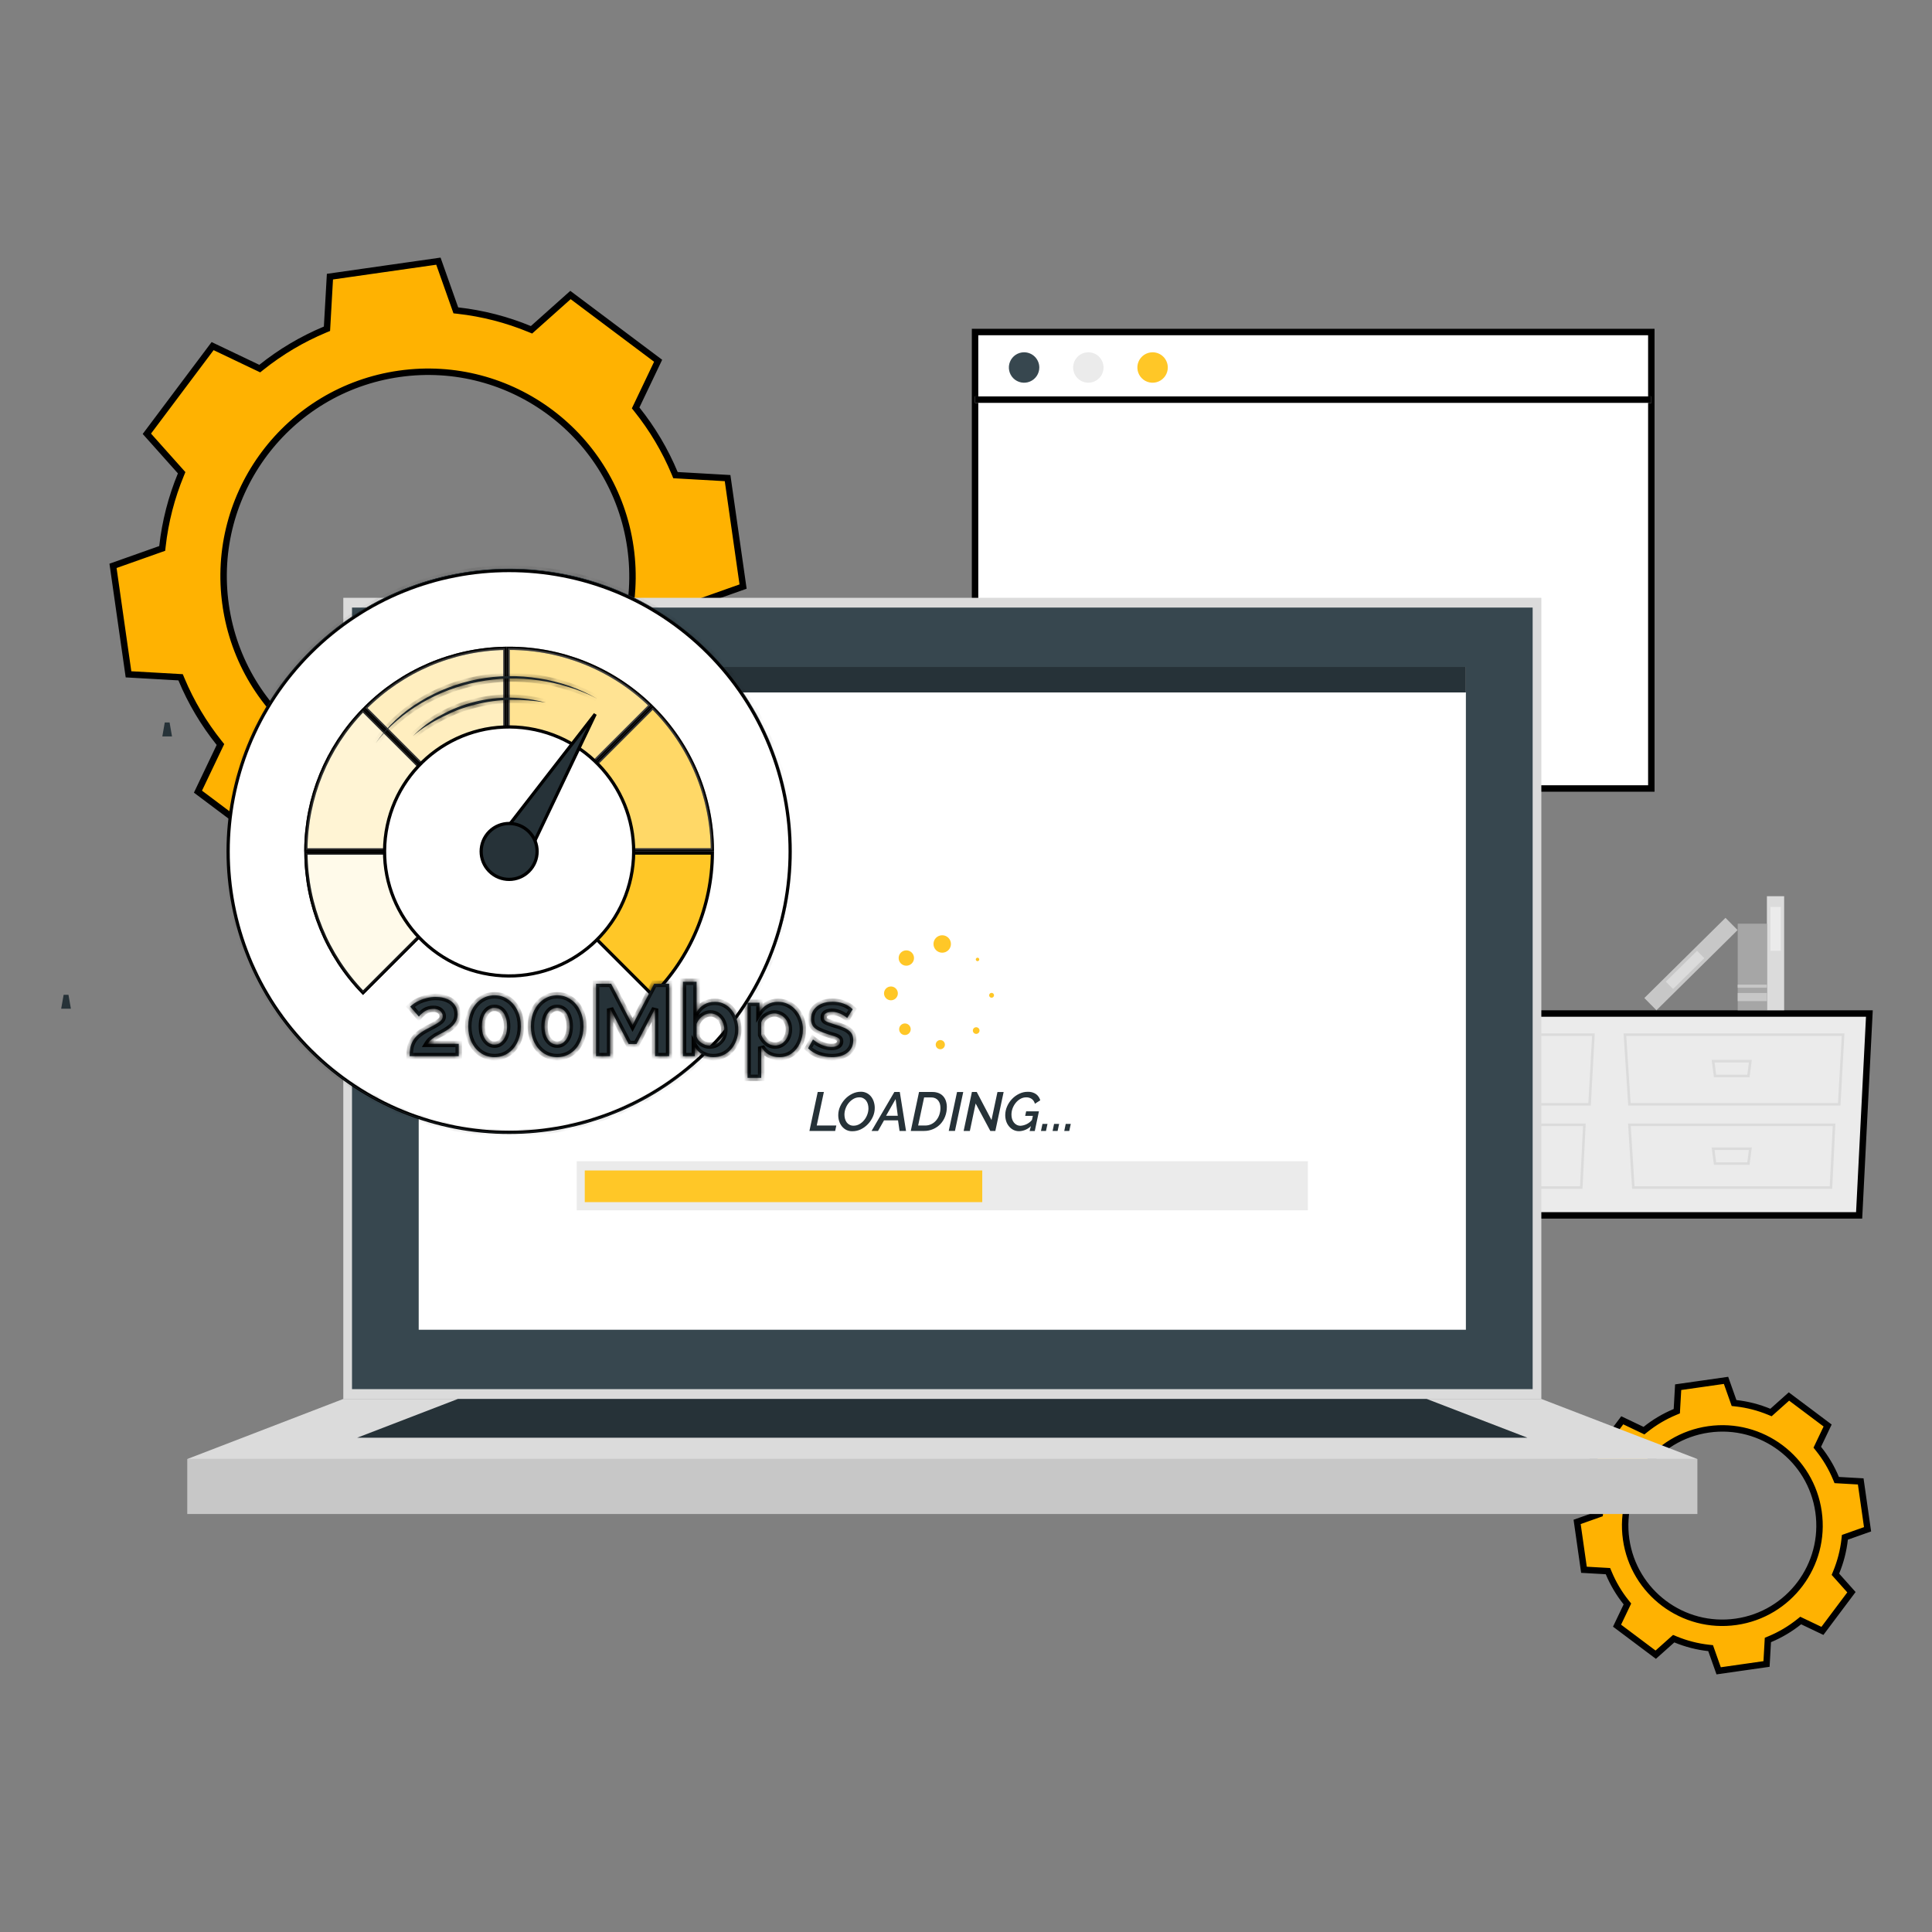 <svg xmlns="http://www.w3.org/2000/svg" width="300" height="300" viewBox="0 0 300 300" fill="none"><rect x="0" y="0" width="300" height="300" fill="#808080" stroke="none"/><path d="M28.165 105.458L28.045 105.169L27.732 105.151L19.954 104.709L18.751 96.287L17.549 87.865L24.893 85.263L25.188 85.159L25.223 84.848C25.655 80.967 26.634 77.22 28.086 73.697L28.206 73.407L27.997 73.173L22.805 67.355L27.909 60.549L27.909 60.549L33.014 53.744L40.052 57.101L40.335 57.236L40.58 57.04C43.556 54.66 46.879 52.672 50.483 51.17L50.772 51.05L50.79 50.737L51.232 42.958L59.653 41.755L68.075 40.553L70.676 47.897L70.781 48.193L71.092 48.227C74.973 48.66 78.719 49.638 82.242 51.091L82.532 51.21L82.766 51.002L88.584 45.809L95.389 50.914L95.689 50.514L95.389 50.914L102.194 56.019L98.837 63.058L98.702 63.34L98.898 63.585C101.278 66.561 103.266 69.884 104.768 73.489L104.888 73.778L105.201 73.796L112.979 74.239L114.182 82.66L115.384 91.082L108.04 93.684L107.745 93.788L107.71 94.1C107.278 97.98 106.299 101.727 104.847 105.25L104.727 105.54L104.936 105.774L110.128 111.592L105.024 118.398L99.919 125.203L92.881 121.846L92.598 121.712L92.353 121.907C89.377 124.288 86.054 126.276 82.45 127.777L82.16 127.898L82.143 128.21L81.701 135.99L73.279 137.192L64.858 138.394L62.257 131.05L62.152 130.754L61.841 130.72C57.96 130.287 54.214 129.309 50.691 127.856L50.401 127.737L50.167 127.946L44.349 133.138L37.544 128.033L30.739 122.928L34.096 115.889L34.231 115.607L34.035 115.362C31.655 112.386 29.667 109.063 28.165 105.458ZM35.043 93.961L35.538 93.89L35.043 93.961C37.521 111.317 53.599 123.377 70.954 120.899C88.308 118.421 100.369 102.342 97.89 84.986C95.412 67.63 79.335 55.569 61.98 58.048C44.625 60.526 32.565 76.605 35.043 93.961Z" fill="#FFB201" stroke="black"></path><path d="M249.804 244.255L249.683 243.966L249.371 243.948L245.956 243.754L245.425 240.037L245.425 240.037L244.895 236.32L248.119 235.178L248.414 235.073L248.449 234.762C248.648 232.975 249.098 231.25 249.767 229.627L249.887 229.337L249.678 229.103L247.399 226.549L249.651 223.545L249.651 223.545L251.904 220.542L254.994 222.016L255.277 222.15L255.522 221.955C256.892 220.858 258.423 219.943 260.082 219.252L260.372 219.131L260.389 218.818L260.584 215.403L264.3 214.873L264.3 214.873L268.017 214.342L269.159 217.566L269.263 217.861L269.575 217.896C271.362 218.095 273.087 218.546 274.71 219.215L274.999 219.334L275.233 219.126L277.787 216.846L280.791 219.099L281.091 218.699L280.791 219.099L283.794 221.352L282.32 224.442L282.186 224.725L282.381 224.97C283.478 226.341 284.393 227.871 285.084 229.531L285.205 229.82L285.518 229.838L288.932 230.032L289.463 233.749L289.994 237.466L286.77 238.608L286.474 238.712L286.44 239.024C286.241 240.811 285.79 242.536 285.121 244.159L285.002 244.449L285.21 244.682L287.49 247.237L285.237 250.24L282.984 253.244L279.894 251.77L279.611 251.635L279.367 251.831C277.996 252.927 276.466 253.843 274.806 254.534L274.517 254.655L274.499 254.968L274.305 258.383L270.588 258.913L266.871 259.444L265.729 256.22L265.625 255.924L265.313 255.89C263.527 255.691 261.801 255.24 260.178 254.571L259.889 254.452L259.655 254.66L257.101 256.94L254.097 254.687L251.094 252.434L252.568 249.344L252.703 249.061L252.507 248.816C251.411 247.445 250.495 245.915 249.804 244.255ZM282.383 234.76C281.205 226.509 273.562 220.775 265.311 221.953C257.061 223.132 251.328 230.775 252.506 239.026C253.684 247.277 261.327 253.01 269.577 251.832C277.828 250.654 283.561 243.01 282.383 234.76Z" fill="#FFB201" stroke="black"></path><path d="M256.417 51.555H151.406V122.437H256.417V51.555Z" fill="white" stroke="black" stroke-miterlimit="10"></path><path d="M161.382 57.066C161.382 57.533 161.243 57.99 160.984 58.379C160.724 58.767 160.355 59.07 159.923 59.249C159.491 59.428 159.016 59.474 158.558 59.383C158.1 59.292 157.679 59.067 157.348 58.737C157.018 58.406 156.793 57.985 156.702 57.527C156.61 57.069 156.657 56.593 156.836 56.162C157.015 55.73 157.318 55.361 157.706 55.101C158.095 54.842 158.552 54.703 159.019 54.703C159.646 54.703 160.247 54.952 160.69 55.395C161.133 55.838 161.382 56.439 161.382 57.066Z" fill="#37474F"></path><path d="M171.358 57.066C171.358 57.533 171.22 57.99 170.96 58.379C170.7 58.767 170.331 59.07 169.9 59.249C169.468 59.428 168.993 59.474 168.535 59.383C168.076 59.292 167.655 59.067 167.325 58.737C166.994 58.406 166.769 57.985 166.678 57.527C166.587 57.069 166.634 56.593 166.813 56.162C166.991 55.73 167.294 55.361 167.683 55.101C168.071 54.842 168.528 54.703 168.996 54.703C169.622 54.703 170.223 54.952 170.666 55.395C171.109 55.838 171.358 56.439 171.358 57.066Z" fill="#EBEBEB"></path><path d="M181.335 57.066C181.335 57.533 181.196 57.99 180.937 58.379C180.677 58.767 180.308 59.07 179.876 59.249C179.445 59.428 178.969 59.474 178.511 59.383C178.053 59.292 177.632 59.067 177.301 58.737C176.971 58.406 176.746 57.985 176.655 57.527C176.564 57.069 176.61 56.593 176.789 56.162C176.968 55.73 177.271 55.361 177.659 55.101C178.048 54.842 178.505 54.703 178.972 54.703C179.599 54.703 180.2 54.952 180.643 55.395C181.086 55.838 181.335 56.439 181.335 57.066Z" fill="#FFC727"></path><path d="M151.406 62.055H256.417" stroke="#EBEBEB" stroke-miterlimit="10"></path><path d="M151.406 62.055H256.417" stroke="black" stroke-miterlimit="10"></path><path d="M25.207 114.349H26.71L26.333 112.188H25.584L25.207 114.349Z" fill="#263238"></path><path d="M9.5 156.63H11.007L10.631 154.469H9.881L9.5 156.63Z" fill="#263238"></path><path d="M290.276 157.383L288.685 188.722H210.797L209.206 157.383H290.276Z" fill="#EBEBEB" stroke="black"></path><path d="M213.336 160.461H247.634L247.019 171.673H214.067L213.336 160.461ZM247.217 160.856H213.758L214.431 171.287H246.642L247.217 160.856Z" fill="#DBDBDB"></path><path d="M214.031 174.461H246.23L245.727 184.596H214.664L214.031 174.461ZM245.812 174.86H214.453L215.041 184.197H245.346L245.812 174.86Z" fill="#DBDBDB"></path><path d="M227.014 164.578H233.25L232.9 167.269H227.364L227.014 164.578ZM232.797 164.977H227.467L227.714 166.888H232.55L232.797 164.977Z" fill="#DBDBDB"></path><path d="M227.014 178.18H233.25L232.9 180.871H227.364L227.014 178.18ZM232.797 178.579H227.467L227.714 180.489H232.55L232.797 178.579Z" fill="#DBDBDB"></path><path d="M252.107 160.461H286.405L285.786 171.673H252.83L252.107 160.461ZM285.988 160.856H252.529L253.202 171.287H285.4L285.988 160.856Z" fill="#DBDBDB"></path><path d="M252.803 174.461H285.001L284.503 184.596H253.435L252.803 174.461ZM284.584 174.86H253.224L253.808 184.197H284.117L284.584 174.86Z" fill="#DBDBDB"></path><path d="M265.785 164.578H272.021L271.671 167.269H266.135L265.785 164.578ZM271.568 164.977H266.238L266.485 166.888H271.321L271.568 164.977Z" fill="#DBDBDB"></path><path d="M265.785 178.18H272.021L271.671 180.871H266.135L265.785 178.18ZM271.568 178.579H266.238L266.485 180.489H271.321L271.568 178.579Z" fill="#DBDBDB"></path><path d="M217.392 189.219L216.894 192.744L215.898 199.821H213.951V189.219H217.392Z" fill="#EBEBEB"></path><path d="M217.392 189.219L216.894 192.744H213.951V189.219H217.392Z" fill="#DBDBDB"></path><path d="M277.041 156.874V139.164H274.367V156.874H277.041Z" fill="#DBDBDB"></path><path d="M276.52 147.64V140.828H274.913V147.64H276.52Z" fill="#EBEBEB"></path><path d="M257.213 156.873L269.812 144.422L267.933 142.521L255.333 154.972L257.213 156.873Z" fill="#C7C7C7"></path><path d="M259.796 153.57L264.643 148.781L263.513 147.639L258.667 152.429L259.796 153.57Z" fill="#DBDBDB"></path><path d="M274.373 156.879V143.43H269.833V156.879H274.373Z" fill="#A6A6A6"></path><path d="M274.373 155.451V154.195H269.833V155.451H274.373Z" fill="#C7C7C7"></path><path d="M274.367 153.375V152.891H269.827V153.375H274.367Z" fill="#C7C7C7"></path><path d="M239.338 92.828H53.309V217.226H239.338V92.828Z" fill="#DBDBDB"></path><path d="M237.989 94.344H54.66V215.705H237.989V94.344Z" fill="#37474F"></path><path d="M263.569 226.555H29.078V235.094H263.569V226.555Z" fill="#C7C7C7"></path><path d="M29.078 226.555L53.309 217.227H239.339L263.569 226.555H29.078Z" fill="#DBDBDB"></path><path d="M55.469 223.245L71.104 217.227H221.539L237.174 223.245H55.469Z" fill="#263238"></path><path d="M227.622 103.562H65.016V206.483H227.622V103.562Z" fill="white"></path><path d="M227.622 103.562H65.016V107.523H227.622V103.562Z" fill="#263238"></path><path d="M68.031 105.521C68.031 105.715 67.974 105.905 67.866 106.067C67.758 106.228 67.604 106.354 67.425 106.429C67.245 106.503 67.048 106.522 66.857 106.485C66.667 106.447 66.492 106.353 66.354 106.216C66.217 106.078 66.123 105.903 66.085 105.713C66.047 105.522 66.067 105.325 66.141 105.145C66.216 104.966 66.341 104.813 66.503 104.705C66.665 104.597 66.855 104.539 67.049 104.539C67.309 104.539 67.559 104.643 67.744 104.827C67.928 105.011 68.031 105.261 68.031 105.521Z" fill="#C7C7C7"></path><path d="M72.043 105.521C72.043 105.715 71.986 105.905 71.877 106.067C71.77 106.228 71.616 106.354 71.437 106.429C71.257 106.503 71.059 106.522 70.869 106.485C70.678 106.447 70.503 106.353 70.366 106.216C70.228 106.078 70.135 105.903 70.097 105.713C70.059 105.522 70.079 105.325 70.153 105.145C70.227 104.966 70.353 104.813 70.515 104.705C70.676 104.597 70.866 104.539 71.061 104.539C71.321 104.539 71.571 104.643 71.755 104.827C71.94 105.011 72.043 105.261 72.043 105.521Z" fill="white"></path><path d="M76.055 105.521C76.055 105.715 75.997 105.905 75.889 106.067C75.781 106.228 75.628 106.354 75.448 106.429C75.269 106.503 75.071 106.522 74.881 106.485C74.69 106.447 74.515 106.353 74.378 106.216C74.24 106.078 74.147 105.903 74.109 105.713C74.071 105.522 74.09 105.325 74.165 105.145C74.239 104.966 74.365 104.813 74.526 104.705C74.688 104.597 74.878 104.539 75.072 104.539C75.333 104.539 75.583 104.643 75.767 104.827C75.951 105.011 76.055 105.261 76.055 105.521Z" fill="#FFC727"></path><path d="M203.085 180.312H89.559V187.937H203.085V180.312Z" fill="#EBEBEB"></path><path d="M152.524 181.75H90.801V186.665H152.524V181.75Z" fill="#FFC727"></path><path d="M126.975 169.562H127.931L126.823 174.769H129.864L129.685 175.612H125.688L126.975 169.562Z" fill="#263238"></path><path d="M132.344 175.659C132.021 175.666 131.701 175.595 131.411 175.453C131.148 175.317 130.915 175.128 130.729 174.896C130.542 174.66 130.399 174.391 130.308 174.103C130.21 173.797 130.162 173.477 130.164 173.156C130.165 172.692 130.265 172.234 130.456 171.811C130.649 171.383 130.913 170.99 131.236 170.649C131.555 170.311 131.934 170.034 132.353 169.833C132.762 169.63 133.212 169.524 133.668 169.524C133.992 169.518 134.312 169.592 134.601 169.739C134.865 169.875 135.096 170.066 135.279 170.3C135.463 170.542 135.603 170.815 135.691 171.107C135.785 171.412 135.832 171.729 135.83 172.049C135.832 172.512 135.734 172.971 135.543 173.394C135.354 173.821 135.093 174.213 134.772 174.551C134.452 174.887 134.076 175.164 133.659 175.367C133.248 175.562 132.799 175.662 132.344 175.659ZM132.533 174.798C132.855 174.8 133.173 174.716 133.453 174.556C133.735 174.394 133.985 174.181 134.188 173.928C134.398 173.668 134.564 173.376 134.677 173.062C134.791 172.76 134.85 172.439 134.852 172.116C134.852 171.893 134.822 171.671 134.763 171.457C134.706 171.261 134.617 171.076 134.498 170.91C134.378 170.753 134.225 170.624 134.049 170.533C133.865 170.437 133.66 170.389 133.453 170.394C133.128 170.39 132.809 170.473 132.528 170.636C132.246 170.799 131.995 171.011 131.788 171.264C131.576 171.522 131.411 171.815 131.299 172.129C131.185 172.434 131.126 172.755 131.124 173.08C131.124 173.303 131.154 173.525 131.214 173.739C131.268 173.934 131.357 174.118 131.474 174.282C131.592 174.441 131.745 174.571 131.923 174.659C132.111 174.756 132.321 174.803 132.533 174.798Z" fill="#263238"></path><path d="M138.876 169.562H139.719L140.688 175.612H139.683L139.445 173.967H137.27L136.341 175.612H135.336L138.876 169.562ZM139.41 173.258L139.069 170.661L137.588 173.258H139.41Z" fill="#263238"></path><path d="M142.707 169.563H144.762C145.107 169.555 145.45 169.616 145.771 169.743C146.04 169.85 146.28 170.019 146.471 170.236C146.658 170.451 146.799 170.703 146.884 170.976C146.979 171.273 147.026 171.583 147.023 171.895C147.028 172.403 146.936 172.906 146.754 173.38C146.586 173.816 146.334 174.215 146.013 174.555C145.694 174.887 145.311 175.151 144.887 175.331C144.441 175.521 143.96 175.618 143.474 175.613H141.424L142.707 169.563ZM143.654 174.77C143.996 174.775 144.334 174.698 144.641 174.546C144.931 174.402 145.186 174.197 145.39 173.945C145.601 173.687 145.762 173.392 145.865 173.075C145.977 172.742 146.033 172.394 146.031 172.043C146.033 171.82 146.003 171.598 145.942 171.384C145.882 171.197 145.79 171.022 145.668 170.868C145.545 170.723 145.392 170.607 145.219 170.527C145.019 170.443 144.804 170.401 144.587 170.406H143.497L142.568 174.77H143.654Z" fill="#263238"></path><path d="M148.608 169.57H149.572L148.285 175.611H147.32L148.608 169.57Z" fill="#263238"></path><path d="M150.918 169.562H151.667L153.96 173.922L154.884 169.571H155.844L154.556 175.612H153.776L151.497 171.352L150.599 175.612H149.635L150.918 169.562Z" fill="#263238"></path><path d="M160.082 174.867C159.596 175.346 158.948 175.626 158.265 175.652C157.955 175.657 157.647 175.589 157.368 175.454C157.107 175.323 156.876 175.138 156.69 174.912C156.49 174.676 156.338 174.403 156.242 174.109C156.142 173.796 156.092 173.469 156.094 173.14C156.097 172.676 156.196 172.218 156.385 171.795C156.572 171.364 156.835 170.97 157.162 170.633C157.481 170.301 157.858 170.031 158.274 169.835C158.678 169.637 159.121 169.534 159.571 169.534C160.035 169.509 160.495 169.637 160.881 169.898C161.198 170.137 161.427 170.474 161.531 170.857L160.697 171.387C160.627 171.088 160.454 170.824 160.208 170.642C159.958 170.473 159.661 170.387 159.36 170.395C159.046 170.392 158.736 170.471 158.463 170.624C158.184 170.78 157.938 170.987 157.736 171.234C157.525 171.493 157.357 171.784 157.238 172.095C157.119 172.41 157.058 172.745 157.058 173.082C157.057 173.309 157.089 173.536 157.153 173.755C157.214 173.952 157.309 174.137 157.435 174.302C157.556 174.457 157.709 174.584 157.884 174.674C158.066 174.765 158.268 174.811 158.472 174.808C158.812 174.786 159.144 174.694 159.449 174.54C159.753 174.386 160.024 174.172 160.244 173.911L160.383 173.27H159.189L159.342 172.566H161.325L160.679 175.625H159.876L160.082 174.867Z" fill="#263238"></path><path d="M161.641 175.618L161.874 174.523H162.655L162.417 175.618H161.641Z" fill="#263238"></path><path d="M163.447 175.618L163.676 174.523H164.461L164.223 175.618H163.447Z" fill="#263238"></path><path d="M165.256 175.618L165.485 174.523H166.27L166.032 175.618H165.256Z" fill="#263238"></path><path d="M146.306 147.935C147.054 147.935 147.661 147.329 147.661 146.581C147.661 145.833 147.054 145.227 146.306 145.227C145.558 145.227 144.951 145.833 144.951 146.581C144.951 147.329 145.558 147.935 146.306 147.935Z" fill="#FFC727"></path><path d="M140.734 149.956C141.393 149.956 141.928 149.422 141.928 148.763C141.928 148.104 141.393 147.57 140.734 147.57C140.075 147.57 139.541 148.104 139.541 148.763C139.541 149.422 140.075 149.956 140.734 149.956Z" fill="#FFC727"></path><path d="M138.339 153.18C138.551 153.179 138.759 153.241 138.936 153.358C139.113 153.475 139.251 153.642 139.333 153.838C139.415 154.034 139.437 154.25 139.396 154.458C139.355 154.666 139.253 154.858 139.103 155.008C138.954 155.158 138.763 155.261 138.555 155.302C138.346 155.344 138.131 155.323 137.934 155.242C137.738 155.161 137.571 155.024 137.453 154.848C137.334 154.671 137.271 154.464 137.271 154.252C137.271 154.111 137.298 153.972 137.351 153.842C137.405 153.712 137.483 153.593 137.583 153.494C137.682 153.394 137.8 153.315 137.93 153.261C138.059 153.207 138.199 153.18 138.339 153.18Z" fill="#FFC727"></path><path d="M139.887 159.18C140.013 159.056 140.173 158.972 140.346 158.938C140.52 158.905 140.7 158.923 140.863 158.991C141.026 159.06 141.165 159.175 141.263 159.322C141.361 159.469 141.414 159.642 141.414 159.819C141.414 159.996 141.361 160.169 141.263 160.316C141.165 160.463 141.026 160.578 140.863 160.646C140.7 160.714 140.52 160.733 140.346 160.7C140.173 160.666 140.013 160.582 139.887 160.458C139.802 160.374 139.735 160.275 139.689 160.165C139.643 160.056 139.619 159.938 139.619 159.819C139.619 159.7 139.643 159.582 139.689 159.472C139.735 159.363 139.802 159.263 139.887 159.18Z" fill="#FFC727"></path><path d="M146.01 162.926C146.404 162.926 146.724 162.607 146.724 162.213C146.724 161.819 146.404 161.5 146.01 161.5C145.616 161.5 145.297 161.819 145.297 162.213C145.297 162.607 145.616 162.926 146.01 162.926Z" fill="#FFC727"></path><path d="M151.216 160.39C151.119 160.293 151.064 160.162 151.064 160.025C151.064 159.888 151.119 159.756 151.216 159.659C151.313 159.562 151.444 159.508 151.582 159.508C151.719 159.508 151.85 159.562 151.947 159.659C151.996 159.707 152.035 159.764 152.061 159.826C152.087 159.889 152.101 159.957 152.101 160.025C152.101 160.093 152.087 160.16 152.061 160.223C152.035 160.286 151.996 160.343 151.947 160.39C151.899 160.438 151.842 160.477 151.78 160.503C151.717 160.529 151.649 160.542 151.582 160.542C151.514 160.542 151.446 160.529 151.384 160.503C151.321 160.477 151.264 160.438 151.216 160.39Z" fill="#FFC727"></path><path d="M153.973 154.925C153.898 154.925 153.825 154.903 153.763 154.862C153.701 154.82 153.653 154.762 153.624 154.693C153.596 154.624 153.588 154.548 153.603 154.475C153.617 154.402 153.653 154.335 153.706 154.282C153.759 154.23 153.826 154.194 153.899 154.179C153.972 154.165 154.048 154.172 154.117 154.201C154.186 154.229 154.244 154.277 154.286 154.339C154.327 154.401 154.349 154.474 154.349 154.549C154.349 154.649 154.31 154.744 154.239 154.815C154.168 154.886 154.072 154.925 153.973 154.925Z" fill="#FFC727"></path><path d="M151.981 149.168C151.944 149.207 151.896 149.233 151.843 149.244C151.791 149.254 151.736 149.249 151.687 149.229C151.637 149.209 151.595 149.174 151.565 149.13C151.535 149.086 151.52 149.033 151.52 148.98C151.52 148.927 151.535 148.874 151.565 148.83C151.595 148.786 151.637 148.751 151.687 148.731C151.736 148.711 151.791 148.706 151.843 148.717C151.896 148.727 151.944 148.753 151.981 148.792C152.006 148.816 152.026 148.846 152.039 148.878C152.053 148.91 152.06 148.945 152.06 148.98C152.06 149.015 152.053 149.05 152.039 149.082C152.026 149.114 152.006 149.144 151.981 149.168Z" fill="#FFC727"></path><path d="M109.914 101.367C126.954 118.402 126.954 146.02 109.914 163.055C92.873 180.089 65.245 180.089 48.204 163.055C31.164 146.02 31.164 118.402 48.204 101.367C65.245 84.332 92.873 84.332 109.914 101.367Z" fill="white" stroke="black" stroke-width="0.5"></path><mask id="path-59-inside-1_71_13244" fill="white"><path d="M122.941 132.217C122.91 143.085 118.838 153.554 111.515 161.587C104.192 169.621 94.143 174.645 83.32 175.683C72.498 176.721 61.676 173.698 52.959 167.203C44.242 160.708 38.252 151.205 36.155 140.54C34.058 129.876 36.003 118.813 41.612 109.503C47.221 100.193 56.093 93.3 66.503 90.165C76.913 87.031 88.117 87.878 97.937 92.543C107.757 97.207 115.491 105.356 119.635 115.404C121.83 120.737 122.953 126.45 122.941 132.217ZM122.941 132.217C122.951 121.348 118.918 110.863 111.624 102.802C104.33 94.74 94.298 89.679 83.478 88.601C72.659 87.524 61.825 90.508 53.084 96.972C44.343 103.437 38.319 112.92 36.185 123.578C34.05 134.236 35.957 145.307 41.535 154.637C47.112 163.968 55.962 170.891 66.362 174.061C76.763 177.23 87.971 176.42 97.807 171.787C107.643 167.154 115.404 159.03 119.581 148.994C121.792 143.677 122.933 137.976 122.941 132.217Z"></path></mask><path d="M122.941 132.217C122.91 143.085 118.838 153.554 111.515 161.587C104.192 169.621 94.143 174.645 83.32 175.683C72.498 176.721 61.676 173.698 52.959 167.203C44.242 160.708 38.252 151.205 36.155 140.54C34.058 129.876 36.003 118.813 41.612 109.503C47.221 100.193 56.093 93.3 66.503 90.165C76.913 87.031 88.117 87.878 97.937 92.543C107.757 97.207 115.491 105.356 119.635 115.404C121.83 120.737 122.953 126.45 122.941 132.217ZM122.941 132.217C122.951 121.348 118.918 110.863 111.624 102.802C104.33 94.74 94.298 89.679 83.478 88.601C72.659 87.524 61.825 90.508 53.084 96.972C44.343 103.437 38.319 112.92 36.185 123.578C34.05 134.236 35.957 145.307 41.535 154.637C47.112 163.968 55.962 170.891 66.362 174.061C76.763 177.23 87.971 176.42 97.807 171.787C107.643 167.154 115.404 159.03 119.581 148.994C121.792 143.677 122.933 137.976 122.941 132.217Z" fill="#263238"></path><path d="M119.635 115.404L120.097 115.213L120.097 115.213L119.635 115.404ZM119.581 148.994L120.042 149.187L120.042 149.186L119.581 148.994ZM122.441 132.216C122.411 142.96 118.385 153.309 111.145 161.25L111.885 161.924C119.291 153.799 123.41 143.211 123.441 132.218L122.441 132.216ZM111.145 161.25C103.906 169.192 93.971 174.159 83.272 175.185L83.368 176.18C94.314 175.131 104.478 170.049 111.885 161.924L111.145 161.25ZM83.272 175.185C72.573 176.211 61.875 173.223 53.257 166.802L52.66 167.604C61.477 174.173 72.422 177.23 83.368 176.18L83.272 175.185ZM53.257 166.802C44.64 160.381 38.719 150.986 36.646 140.444L35.664 140.637C37.785 151.423 43.843 161.035 52.66 167.604L53.257 166.802ZM36.646 140.444C34.572 129.902 36.495 118.965 42.04 109.761L41.183 109.245C35.51 118.662 33.543 129.851 35.664 140.637L36.646 140.444ZM42.04 109.761C47.585 100.557 56.356 93.743 66.647 90.644L66.359 89.687C55.83 92.857 46.856 99.828 41.183 109.245L42.04 109.761ZM66.647 90.644C76.938 87.546 88.015 88.383 97.723 92.995L98.152 92.091C88.22 87.373 76.888 86.516 66.359 89.687L66.647 90.644ZM97.723 92.995C107.43 97.606 115.076 105.661 119.172 115.594L120.097 115.213C115.906 105.05 108.084 96.809 98.152 92.091L97.723 92.995ZM119.172 115.594C121.342 120.867 122.453 126.515 122.441 132.216L123.441 132.218C123.453 126.385 122.317 120.607 120.097 115.213L119.172 115.594ZM123.441 132.218C123.452 121.224 119.372 110.619 111.995 102.466L111.253 103.137C118.464 111.106 122.451 121.471 122.441 132.217L123.441 132.218ZM111.995 102.466C104.618 94.313 94.471 89.194 83.528 88.104L83.429 89.099C94.125 90.164 104.043 95.168 111.253 103.137L111.995 102.466ZM83.528 88.104C72.585 87.014 61.627 90.032 52.786 96.57L53.381 97.374C62.023 90.984 72.733 88.034 83.429 89.099L83.528 88.104ZM52.786 96.57C43.946 103.109 37.853 112.7 35.694 123.48L36.675 123.676C38.785 113.14 44.74 103.765 53.381 97.374L52.786 96.57ZM35.694 123.48C33.535 134.26 35.464 145.457 41.105 154.894L41.964 154.381C36.45 145.157 34.565 134.213 36.675 123.676L35.694 123.48ZM41.105 154.894C46.747 164.331 55.697 171.333 66.217 174.539L66.508 173.582C56.226 170.449 47.478 163.605 41.964 154.381L41.105 154.894ZM66.217 174.539C76.736 177.745 88.072 176.925 98.02 172.24L97.594 171.335C87.87 175.915 76.79 176.716 66.508 173.582L66.217 174.539ZM98.02 172.24C107.969 167.554 115.818 159.337 120.042 149.187L119.119 148.802C114.99 158.723 107.318 166.755 97.594 171.335L98.02 172.24ZM120.042 149.186C122.279 143.808 123.433 138.042 123.441 132.218L122.441 132.216C122.434 137.91 121.305 143.545 119.119 148.803L120.042 149.186Z" fill="black" mask="url(#path-59-inside-1_71_13244)"></path><path d="M108.168 120.003C109.759 123.792 110.591 127.855 110.619 131.962H79.252L101.346 109.876C104.259 112.773 106.577 116.213 108.168 120.003Z" fill="#FFC727" stroke="black" stroke-width="0.5"></path><path opacity="0.3" d="M108.168 120.003C109.759 123.792 110.591 127.855 110.619 131.962H79.252L101.346 109.876C104.259 112.773 106.577 116.213 108.168 120.003Z" fill="white" stroke="black" stroke-width="0.5"></path><path d="M100.989 109.528L78.898 131.611V100.672L79.061 100.672L79.061 100.672C87.248 100.661 95.113 103.84 100.989 109.528Z" fill="#FFC727" stroke="black" stroke-width="0.5"></path><path opacity="0.5" d="M100.989 109.528L78.898 131.611V100.672L79.061 100.672L79.061 100.672C87.248 100.661 95.113 103.84 100.989 109.528Z" fill="white" stroke="black" stroke-width="0.5"></path><path d="M56.716 109.933C62.468 104.152 70.242 100.833 78.397 100.676V131.611L56.716 109.933Z" fill="#FFC727" stroke="black" stroke-width="0.5"></path><path opacity="0.7" d="M56.716 109.933C62.468 104.152 70.242 100.833 78.397 100.676V131.611L56.716 109.933Z" fill="white" stroke="black" stroke-width="0.5"></path><path d="M56.356 110.293L78.043 131.968H47.493C47.548 123.872 50.723 116.109 56.356 110.293Z" fill="#FFC727" stroke="black" stroke-width="0.5"></path><path opacity="0.8" d="M56.356 110.293L78.043 131.968H47.493C47.548 123.872 50.723 116.109 56.356 110.293Z" fill="white" stroke="black" stroke-width="0.5"></path><path d="M47.505 132.461H78.046L56.368 154.135C50.735 148.319 47.56 140.556 47.505 132.461Z" fill="#FFC727" stroke="black" stroke-width="0.5"></path><path opacity="0.9" d="M47.505 132.461H78.046L56.368 154.135C50.735 148.319 47.56 140.556 47.505 132.461Z" fill="white" stroke="black" stroke-width="0.5"></path><path d="M110.619 132.461C110.591 136.568 109.759 140.631 108.168 144.42C106.577 148.209 104.259 151.65 101.346 154.547L79.252 132.461H110.619Z" fill="#FFC727" stroke="black" stroke-width="0.5"></path><path d="M82.112 113.124C92.657 114.811 99.838 124.724 98.151 135.266C96.464 145.808 86.547 152.986 76.002 151.3C65.456 149.613 58.275 139.7 59.962 129.158C61.65 118.616 71.566 111.438 82.112 113.124Z" fill="white" stroke="black" stroke-width="0.5"></path><path d="M81.408 133.971L81.406 133.974C81.222 134.288 80.978 134.563 80.686 134.781C80.395 135 80.063 135.158 79.71 135.247C79.357 135.336 78.99 135.353 78.63 135.298C78.27 135.243 77.924 135.117 77.614 134.927C77.303 134.737 77.034 134.487 76.821 134.192C76.608 133.897 76.456 133.562 76.374 133.207C76.293 132.852 76.283 132.485 76.345 132.126C76.407 131.768 76.54 131.425 76.736 131.118L76.736 131.118L76.738 131.115C76.736 131.118 76.738 131.116 76.746 131.104C76.754 131.094 76.766 131.078 76.785 131.052C76.821 131.006 76.872 130.939 76.938 130.853C77.069 130.682 77.258 130.436 77.496 130.127C77.973 129.51 78.647 128.639 79.452 127.599C81.063 125.521 83.198 122.769 85.329 120.023C87.461 117.278 89.588 114.539 91.182 112.486L92.424 110.888L91.555 112.713C90.438 115.058 88.947 118.187 87.453 121.322C85.958 124.458 84.46 127.599 83.327 129.97C82.761 131.156 82.286 132.148 81.949 132.851C81.78 133.202 81.646 133.481 81.552 133.675C81.505 133.772 81.469 133.847 81.443 133.9C81.429 133.928 81.42 133.947 81.414 133.958C81.409 133.969 81.407 133.973 81.408 133.971Z" fill="#263238" stroke="black" stroke-width="0.5"></path><path d="M82.131 129.14C83.827 130.836 83.827 133.586 82.131 135.281C80.435 136.977 77.684 136.977 75.988 135.281C74.291 133.586 74.291 130.836 75.988 129.14C77.684 127.445 80.435 127.445 82.131 129.14Z" fill="#263238" stroke="black" stroke-width="0.5"></path><mask id="path-75-inside-2_71_13244" fill="white"><path d="M63.602 164C63.602 163.525 63.639 163.098 63.712 162.718C63.786 162.338 63.913 161.984 64.092 161.657C64.282 161.33 64.535 161.024 64.852 160.739C65.179 160.444 65.591 160.159 66.087 159.884C66.519 159.652 66.9 159.452 67.227 159.283C67.554 159.103 67.828 158.94 68.05 158.792C68.282 158.644 68.456 158.496 68.572 158.349C68.688 158.19 68.746 158.011 68.746 157.81C68.746 157.599 68.688 157.409 68.572 157.241C68.456 157.061 68.293 156.919 68.081 156.813C67.87 156.708 67.606 156.655 67.29 156.655C67.037 156.655 66.799 156.687 66.578 156.75C66.367 156.813 66.166 156.903 65.976 157.019C65.797 157.135 65.628 157.267 65.469 157.415C65.311 157.552 65.169 157.7 65.042 157.858L63.697 156.307C63.844 156.159 64.04 156.001 64.282 155.832C64.535 155.652 64.831 155.489 65.169 155.341C65.517 155.183 65.897 155.056 66.308 154.961C66.731 154.856 67.179 154.803 67.654 154.803C68.372 154.803 68.984 154.919 69.49 155.151C69.997 155.373 70.382 155.684 70.646 156.085C70.92 156.486 71.058 156.956 71.058 157.494C71.058 157.863 70.989 158.19 70.852 158.475C70.715 158.76 70.54 159.014 70.329 159.235C70.118 159.446 69.886 159.636 69.633 159.805C69.39 159.974 69.153 160.122 68.92 160.248C68.593 160.417 68.298 160.575 68.034 160.723C67.77 160.86 67.538 161.003 67.337 161.151C67.137 161.288 66.957 161.43 66.799 161.578C66.651 161.726 66.519 161.895 66.403 162.085H71.232V164H63.602ZM80.879 159.362C80.879 160.291 80.7 161.119 80.341 161.847C79.993 162.565 79.507 163.129 78.885 163.541C78.273 163.953 77.576 164.158 76.795 164.158C76.014 164.158 75.312 163.953 74.69 163.541C74.078 163.129 73.592 162.565 73.233 161.847C72.885 161.119 72.711 160.291 72.711 159.362C72.711 158.433 72.885 157.61 73.233 156.892C73.592 156.164 74.078 155.594 74.69 155.183C75.312 154.761 76.014 154.549 76.795 154.549C77.576 154.549 78.273 154.761 78.885 155.183C79.507 155.594 79.993 156.164 80.341 156.892C80.7 157.61 80.879 158.433 80.879 159.362ZM78.742 159.362C78.742 158.792 78.658 158.296 78.489 157.874C78.331 157.441 78.104 157.103 77.808 156.861C77.513 156.618 77.175 156.497 76.795 156.497C76.405 156.497 76.062 156.618 75.766 156.861C75.471 157.103 75.239 157.441 75.07 157.874C74.911 158.296 74.832 158.792 74.832 159.362C74.832 159.932 74.911 160.428 75.07 160.85C75.239 161.272 75.471 161.604 75.766 161.847C76.062 162.09 76.405 162.211 76.795 162.211C77.175 162.211 77.507 162.09 77.792 161.847C78.088 161.604 78.32 161.272 78.489 160.85C78.658 160.417 78.742 159.921 78.742 159.362ZM90.603 159.362C90.603 160.291 90.424 161.119 90.065 161.847C89.716 162.565 89.231 163.129 88.608 163.541C87.996 163.953 87.3 164.158 86.519 164.158C85.738 164.158 85.036 163.953 84.413 163.541C83.801 163.129 83.316 162.565 82.957 161.847C82.609 161.119 82.435 160.291 82.435 159.362C82.435 158.433 82.609 157.61 82.957 156.892C83.316 156.164 83.801 155.594 84.413 155.183C85.036 154.761 85.738 154.549 86.519 154.549C87.3 154.549 87.996 154.761 88.608 155.183C89.231 155.594 89.716 156.164 90.065 156.892C90.424 157.61 90.603 158.433 90.603 159.362ZM88.466 159.362C88.466 158.792 88.382 158.296 88.213 157.874C88.054 157.441 87.827 157.103 87.532 156.861C87.236 156.618 86.899 156.497 86.519 156.497C86.128 156.497 85.785 156.618 85.49 156.861C85.194 157.103 84.962 157.441 84.793 157.874C84.635 158.296 84.556 158.792 84.556 159.362C84.556 159.932 84.635 160.428 84.793 160.85C84.962 161.272 85.194 161.604 85.49 161.847C85.785 162.09 86.128 162.211 86.519 162.211C86.899 162.211 87.231 162.09 87.516 161.847C87.812 161.604 88.044 161.272 88.213 160.85C88.382 160.417 88.466 159.921 88.466 159.362ZM101.72 164V156.623L98.839 162.116H97.62L94.739 156.623V164H92.554V152.761H94.897L98.221 159.156L101.577 152.761H103.904V164H101.72ZM110.762 164.158C110.129 164.158 109.565 164.016 109.069 163.731C108.573 163.446 108.182 163.055 107.897 162.559V164H106.045V152.444H108.166V157.161C108.462 156.665 108.847 156.275 109.322 155.99C109.807 155.705 110.372 155.563 111.016 155.563C111.554 155.563 112.045 155.679 112.488 155.911C112.931 156.132 113.311 156.444 113.628 156.845C113.955 157.246 114.203 157.705 114.372 158.222C114.551 158.739 114.641 159.293 114.641 159.884C114.641 160.475 114.54 161.029 114.34 161.546C114.15 162.063 113.881 162.523 113.533 162.924C113.184 163.314 112.773 163.62 112.298 163.842C111.833 164.053 111.322 164.158 110.762 164.158ZM110.177 162.354C110.514 162.354 110.82 162.29 111.095 162.164C111.38 162.027 111.622 161.847 111.823 161.625C112.034 161.404 112.192 161.145 112.298 160.85C112.414 160.544 112.472 160.227 112.472 159.9C112.472 159.446 112.377 159.029 112.187 158.649C112.008 158.259 111.754 157.948 111.427 157.715C111.111 157.483 110.736 157.367 110.303 157.367C109.997 157.367 109.702 157.441 109.417 157.589C109.142 157.726 108.894 157.916 108.673 158.159C108.462 158.401 108.293 158.676 108.166 158.982V160.961C108.23 161.172 108.33 161.362 108.467 161.531C108.615 161.699 108.784 161.847 108.974 161.974C109.163 162.09 109.359 162.185 109.559 162.259C109.77 162.322 109.976 162.354 110.177 162.354ZM121.048 164.158C120.405 164.158 119.835 164.016 119.339 163.731C118.853 163.435 118.473 163.04 118.199 162.544V167.372H116.078V155.705H117.93V157.13C118.247 156.644 118.648 156.264 119.133 155.99C119.619 155.705 120.173 155.563 120.795 155.563C121.355 155.563 121.866 155.673 122.331 155.895C122.806 156.117 123.217 156.428 123.565 156.829C123.914 157.219 124.183 157.673 124.373 158.19C124.573 158.697 124.674 159.246 124.674 159.837C124.674 160.639 124.515 161.367 124.199 162.021C123.893 162.676 123.465 163.198 122.916 163.588C122.378 163.968 121.756 164.158 121.048 164.158ZM120.336 162.354C120.663 162.354 120.959 162.285 121.223 162.148C121.486 162.011 121.713 161.826 121.903 161.594C122.104 161.351 122.252 161.082 122.347 160.787C122.452 160.48 122.505 160.164 122.505 159.837C122.505 159.488 122.447 159.167 122.331 158.871C122.225 158.576 122.067 158.317 121.856 158.095C121.645 157.863 121.397 157.684 121.112 157.557C120.837 157.431 120.537 157.367 120.209 157.367C120.009 157.367 119.803 157.404 119.592 157.478C119.392 157.541 119.196 157.636 119.006 157.763C118.816 157.89 118.648 158.037 118.5 158.206C118.363 158.375 118.262 158.56 118.199 158.76V160.707C118.326 161.013 118.495 161.293 118.706 161.546C118.927 161.8 119.181 162 119.465 162.148C119.75 162.285 120.041 162.354 120.336 162.354ZM129.166 164.158C128.459 164.158 127.783 164.042 127.14 163.81C126.496 163.578 125.942 163.235 125.478 162.781L126.237 161.404C126.733 161.805 127.219 162.1 127.694 162.29C128.179 162.48 128.644 162.575 129.087 162.575C129.498 162.575 129.826 162.501 130.068 162.354C130.322 162.206 130.448 161.984 130.448 161.689C130.448 161.488 130.38 161.335 130.242 161.23C130.105 161.114 129.905 161.013 129.641 160.929C129.388 160.845 129.076 160.75 128.707 160.644C128.095 160.444 127.583 160.248 127.171 160.058C126.76 159.868 126.448 159.631 126.237 159.346C126.037 159.05 125.937 158.676 125.937 158.222C125.937 157.673 126.074 157.204 126.348 156.813C126.633 156.412 127.024 156.101 127.52 155.879C128.026 155.658 128.617 155.547 129.293 155.547C129.884 155.547 130.443 155.642 130.971 155.832C131.498 156.011 131.978 156.307 132.411 156.718L131.556 158.064C131.134 157.737 130.733 157.499 130.353 157.351C129.973 157.193 129.588 157.114 129.198 157.114C128.976 157.114 128.765 157.14 128.564 157.193C128.374 157.246 128.216 157.336 128.089 157.462C127.973 157.578 127.915 157.747 127.915 157.969C127.915 158.169 127.968 158.328 128.074 158.444C128.19 158.549 128.359 158.644 128.58 158.729C128.812 158.813 129.092 158.908 129.419 159.014C130.084 159.204 130.643 159.399 131.097 159.599C131.562 159.8 131.91 160.048 132.142 160.343C132.374 160.628 132.49 161.024 132.49 161.531C132.49 162.354 132.189 162.997 131.588 163.462C130.986 163.926 130.179 164.158 129.166 164.158Z"></path></mask><path d="M63.602 164C63.602 163.525 63.639 163.098 63.712 162.718C63.786 162.338 63.913 161.984 64.092 161.657C64.282 161.33 64.535 161.024 64.852 160.739C65.179 160.444 65.591 160.159 66.087 159.884C66.519 159.652 66.9 159.452 67.227 159.283C67.554 159.103 67.828 158.94 68.05 158.792C68.282 158.644 68.456 158.496 68.572 158.349C68.688 158.19 68.746 158.011 68.746 157.81C68.746 157.599 68.688 157.409 68.572 157.241C68.456 157.061 68.293 156.919 68.081 156.813C67.87 156.708 67.606 156.655 67.29 156.655C67.037 156.655 66.799 156.687 66.578 156.75C66.367 156.813 66.166 156.903 65.976 157.019C65.797 157.135 65.628 157.267 65.469 157.415C65.311 157.552 65.169 157.7 65.042 157.858L63.697 156.307C63.844 156.159 64.04 156.001 64.282 155.832C64.535 155.652 64.831 155.489 65.169 155.341C65.517 155.183 65.897 155.056 66.308 154.961C66.731 154.856 67.179 154.803 67.654 154.803C68.372 154.803 68.984 154.919 69.49 155.151C69.997 155.373 70.382 155.684 70.646 156.085C70.92 156.486 71.058 156.956 71.058 157.494C71.058 157.863 70.989 158.19 70.852 158.475C70.715 158.76 70.54 159.014 70.329 159.235C70.118 159.446 69.886 159.636 69.633 159.805C69.39 159.974 69.153 160.122 68.92 160.248C68.593 160.417 68.298 160.575 68.034 160.723C67.77 160.86 67.538 161.003 67.337 161.151C67.137 161.288 66.957 161.43 66.799 161.578C66.651 161.726 66.519 161.895 66.403 162.085H71.232V164H63.602ZM80.879 159.362C80.879 160.291 80.7 161.119 80.341 161.847C79.993 162.565 79.507 163.129 78.885 163.541C78.273 163.953 77.576 164.158 76.795 164.158C76.014 164.158 75.312 163.953 74.69 163.541C74.078 163.129 73.592 162.565 73.233 161.847C72.885 161.119 72.711 160.291 72.711 159.362C72.711 158.433 72.885 157.61 73.233 156.892C73.592 156.164 74.078 155.594 74.69 155.183C75.312 154.761 76.014 154.549 76.795 154.549C77.576 154.549 78.273 154.761 78.885 155.183C79.507 155.594 79.993 156.164 80.341 156.892C80.7 157.61 80.879 158.433 80.879 159.362ZM78.742 159.362C78.742 158.792 78.658 158.296 78.489 157.874C78.331 157.441 78.104 157.103 77.808 156.861C77.513 156.618 77.175 156.497 76.795 156.497C76.405 156.497 76.062 156.618 75.766 156.861C75.471 157.103 75.239 157.441 75.07 157.874C74.911 158.296 74.832 158.792 74.832 159.362C74.832 159.932 74.911 160.428 75.07 160.85C75.239 161.272 75.471 161.604 75.766 161.847C76.062 162.09 76.405 162.211 76.795 162.211C77.175 162.211 77.507 162.09 77.792 161.847C78.088 161.604 78.32 161.272 78.489 160.85C78.658 160.417 78.742 159.921 78.742 159.362ZM90.603 159.362C90.603 160.291 90.424 161.119 90.065 161.847C89.716 162.565 89.231 163.129 88.608 163.541C87.996 163.953 87.3 164.158 86.519 164.158C85.738 164.158 85.036 163.953 84.413 163.541C83.801 163.129 83.316 162.565 82.957 161.847C82.609 161.119 82.435 160.291 82.435 159.362C82.435 158.433 82.609 157.61 82.957 156.892C83.316 156.164 83.801 155.594 84.413 155.183C85.036 154.761 85.738 154.549 86.519 154.549C87.3 154.549 87.996 154.761 88.608 155.183C89.231 155.594 89.716 156.164 90.065 156.892C90.424 157.61 90.603 158.433 90.603 159.362ZM88.466 159.362C88.466 158.792 88.382 158.296 88.213 157.874C88.054 157.441 87.827 157.103 87.532 156.861C87.236 156.618 86.899 156.497 86.519 156.497C86.128 156.497 85.785 156.618 85.49 156.861C85.194 157.103 84.962 157.441 84.793 157.874C84.635 158.296 84.556 158.792 84.556 159.362C84.556 159.932 84.635 160.428 84.793 160.85C84.962 161.272 85.194 161.604 85.49 161.847C85.785 162.09 86.128 162.211 86.519 162.211C86.899 162.211 87.231 162.09 87.516 161.847C87.812 161.604 88.044 161.272 88.213 160.85C88.382 160.417 88.466 159.921 88.466 159.362ZM101.72 164V156.623L98.839 162.116H97.62L94.739 156.623V164H92.554V152.761H94.897L98.221 159.156L101.577 152.761H103.904V164H101.72ZM110.762 164.158C110.129 164.158 109.565 164.016 109.069 163.731C108.573 163.446 108.182 163.055 107.897 162.559V164H106.045V152.444H108.166V157.161C108.462 156.665 108.847 156.275 109.322 155.99C109.807 155.705 110.372 155.563 111.016 155.563C111.554 155.563 112.045 155.679 112.488 155.911C112.931 156.132 113.311 156.444 113.628 156.845C113.955 157.246 114.203 157.705 114.372 158.222C114.551 158.739 114.641 159.293 114.641 159.884C114.641 160.475 114.54 161.029 114.34 161.546C114.15 162.063 113.881 162.523 113.533 162.924C113.184 163.314 112.773 163.62 112.298 163.842C111.833 164.053 111.322 164.158 110.762 164.158ZM110.177 162.354C110.514 162.354 110.82 162.29 111.095 162.164C111.38 162.027 111.622 161.847 111.823 161.625C112.034 161.404 112.192 161.145 112.298 160.85C112.414 160.544 112.472 160.227 112.472 159.9C112.472 159.446 112.377 159.029 112.187 158.649C112.008 158.259 111.754 157.948 111.427 157.715C111.111 157.483 110.736 157.367 110.303 157.367C109.997 157.367 109.702 157.441 109.417 157.589C109.142 157.726 108.894 157.916 108.673 158.159C108.462 158.401 108.293 158.676 108.166 158.982V160.961C108.23 161.172 108.33 161.362 108.467 161.531C108.615 161.699 108.784 161.847 108.974 161.974C109.163 162.09 109.359 162.185 109.559 162.259C109.77 162.322 109.976 162.354 110.177 162.354ZM121.048 164.158C120.405 164.158 119.835 164.016 119.339 163.731C118.853 163.435 118.473 163.04 118.199 162.544V167.372H116.078V155.705H117.93V157.13C118.247 156.644 118.648 156.264 119.133 155.99C119.619 155.705 120.173 155.563 120.795 155.563C121.355 155.563 121.866 155.673 122.331 155.895C122.806 156.117 123.217 156.428 123.565 156.829C123.914 157.219 124.183 157.673 124.373 158.19C124.573 158.697 124.674 159.246 124.674 159.837C124.674 160.639 124.515 161.367 124.199 162.021C123.893 162.676 123.465 163.198 122.916 163.588C122.378 163.968 121.756 164.158 121.048 164.158ZM120.336 162.354C120.663 162.354 120.959 162.285 121.223 162.148C121.486 162.011 121.713 161.826 121.903 161.594C122.104 161.351 122.252 161.082 122.347 160.787C122.452 160.48 122.505 160.164 122.505 159.837C122.505 159.488 122.447 159.167 122.331 158.871C122.225 158.576 122.067 158.317 121.856 158.095C121.645 157.863 121.397 157.684 121.112 157.557C120.837 157.431 120.537 157.367 120.209 157.367C120.009 157.367 119.803 157.404 119.592 157.478C119.392 157.541 119.196 157.636 119.006 157.763C118.816 157.89 118.648 158.037 118.5 158.206C118.363 158.375 118.262 158.56 118.199 158.76V160.707C118.326 161.013 118.495 161.293 118.706 161.546C118.927 161.8 119.181 162 119.465 162.148C119.75 162.285 120.041 162.354 120.336 162.354ZM129.166 164.158C128.459 164.158 127.783 164.042 127.14 163.81C126.496 163.578 125.942 163.235 125.478 162.781L126.237 161.404C126.733 161.805 127.219 162.1 127.694 162.29C128.179 162.48 128.644 162.575 129.087 162.575C129.498 162.575 129.826 162.501 130.068 162.354C130.322 162.206 130.448 161.984 130.448 161.689C130.448 161.488 130.38 161.335 130.242 161.23C130.105 161.114 129.905 161.013 129.641 160.929C129.388 160.845 129.076 160.75 128.707 160.644C128.095 160.444 127.583 160.248 127.171 160.058C126.76 159.868 126.448 159.631 126.237 159.346C126.037 159.05 125.937 158.676 125.937 158.222C125.937 157.673 126.074 157.204 126.348 156.813C126.633 156.412 127.024 156.101 127.52 155.879C128.026 155.658 128.617 155.547 129.293 155.547C129.884 155.547 130.443 155.642 130.971 155.832C131.498 156.011 131.978 156.307 132.411 156.718L131.556 158.064C131.134 157.737 130.733 157.499 130.353 157.351C129.973 157.193 129.588 157.114 129.198 157.114C128.976 157.114 128.765 157.14 128.564 157.193C128.374 157.246 128.216 157.336 128.089 157.462C127.973 157.578 127.915 157.747 127.915 157.969C127.915 158.169 127.968 158.328 128.074 158.444C128.19 158.549 128.359 158.644 128.58 158.729C128.812 158.813 129.092 158.908 129.419 159.014C130.084 159.204 130.643 159.399 131.097 159.599C131.562 159.8 131.91 160.048 132.142 160.343C132.374 160.628 132.49 161.024 132.49 161.531C132.49 162.354 132.189 162.997 131.588 163.462C130.986 163.926 130.179 164.158 129.166 164.158Z" fill="#263238"></path><path d="M63.602 164H63.102V164.5H63.602V164ZM63.712 162.718L64.203 162.813L64.203 162.813L63.712 162.718ZM64.092 161.657L63.66 161.406L63.654 161.417L64.092 161.657ZM64.852 160.739L65.187 161.111L65.187 161.11L64.852 160.739ZM66.087 159.884L65.85 159.444L65.845 159.447L66.087 159.884ZM67.227 159.283L67.456 159.727L67.467 159.721L67.227 159.283ZM68.05 158.792L67.781 158.37L67.772 158.376L68.05 158.792ZM68.572 158.349L68.965 158.658L68.971 158.651L68.975 158.644L68.572 158.349ZM68.572 157.241L68.152 157.512L68.16 157.524L68.572 157.241ZM68.081 156.813L67.858 157.26L67.858 157.26L68.081 156.813ZM66.578 156.75L66.44 156.269L66.434 156.271L66.578 156.75ZM65.976 157.019L65.715 156.592L65.704 156.599L65.976 157.019ZM65.469 157.415L65.797 157.793L65.804 157.787L65.811 157.78L65.469 157.415ZM65.042 157.858L64.664 158.186L65.058 158.639L65.433 158.17L65.042 157.858ZM63.697 156.307L63.343 155.953L63.014 156.282L63.319 156.634L63.697 156.307ZM64.282 155.832L64.568 156.242L64.571 156.24L64.282 155.832ZM65.169 155.341L65.369 155.799L65.376 155.796L65.169 155.341ZM66.308 154.961L66.421 155.448L66.43 155.446L66.308 154.961ZM69.49 155.151L69.282 155.606L69.29 155.609L69.49 155.151ZM70.646 156.085L70.228 156.36L70.233 156.367L70.646 156.085ZM70.852 158.475L71.302 158.692L71.302 158.692L70.852 158.475ZM70.329 159.235L70.683 159.589L70.691 159.58L70.329 159.235ZM69.633 159.805L69.355 159.389L69.347 159.395L69.633 159.805ZM68.92 160.248L69.15 160.693L69.16 160.687L68.92 160.248ZM68.034 160.723L68.265 161.167L68.272 161.163L68.278 161.159L68.034 160.723ZM67.337 161.151L67.62 161.563L67.627 161.558L67.634 161.553L67.337 161.151ZM66.799 161.578L66.458 161.212L66.452 161.218L66.446 161.224L66.799 161.578ZM66.403 162.085L65.977 161.824L65.512 162.585H66.403V162.085ZM71.232 162.085H71.732V161.585H71.232V162.085ZM71.232 164V164.5H71.732V164H71.232ZM64.102 164C64.102 163.55 64.137 163.156 64.203 162.813L63.221 162.622C63.14 163.04 63.102 163.5 63.102 164H64.102ZM64.203 162.813C64.267 162.482 64.377 162.178 64.531 161.898L63.654 161.417C63.449 161.791 63.305 162.194 63.221 162.622L64.203 162.813ZM64.525 161.908C64.685 161.631 64.904 161.365 65.187 161.111L64.518 160.367C64.167 160.683 63.879 161.029 63.66 161.406L64.525 161.908ZM65.187 161.11C65.479 160.846 65.857 160.583 66.329 160.322L65.845 159.447C65.324 159.735 64.879 160.041 64.517 160.368L65.187 161.11ZM66.323 160.325C66.754 160.093 67.132 159.894 67.456 159.727L66.997 158.838C66.667 159.009 66.285 159.211 65.85 159.444L66.323 160.325ZM67.467 159.721C67.802 159.537 68.09 159.366 68.327 159.208L67.772 158.376C67.567 158.513 67.305 158.669 66.986 158.844L67.467 159.721ZM68.318 159.214C68.578 159.048 68.802 158.865 68.965 158.658L68.179 158.04C68.11 158.128 67.986 158.24 67.781 158.37L68.318 159.214ZM68.975 158.644C69.156 158.398 69.246 158.115 69.246 157.81H68.246C68.246 157.907 68.221 157.982 68.169 158.053L68.975 158.644ZM69.246 157.81C69.246 157.501 69.159 157.212 68.984 156.957L68.16 157.524C68.217 157.607 68.246 157.697 68.246 157.81H69.246ZM68.992 156.969C68.822 156.707 68.587 156.507 68.305 156.366L67.858 157.26C67.998 157.33 68.09 157.415 68.152 157.512L68.992 156.969ZM68.305 156.366C68.005 156.216 67.659 156.155 67.29 156.155V157.155C67.554 157.155 67.736 157.199 67.858 157.26L68.305 156.366ZM67.29 156.155C66.995 156.155 66.711 156.192 66.44 156.269L66.715 157.231C66.888 157.181 67.079 157.155 67.29 157.155V156.155ZM66.434 156.271C66.181 156.347 65.942 156.454 65.715 156.592L66.237 157.446C66.391 157.352 66.552 157.28 66.721 157.229L66.434 156.271ZM65.704 156.599C65.5 156.731 65.308 156.882 65.128 157.049L65.811 157.78C65.948 157.652 66.093 157.539 66.248 157.439L65.704 156.599ZM65.142 157.037C64.962 157.193 64.798 157.363 64.652 157.546L65.433 158.17C65.54 158.036 65.661 157.911 65.797 157.793L65.142 157.037ZM65.42 157.53L64.074 155.979L63.319 156.634L64.664 158.186L65.42 157.53ZM64.05 156.66C64.17 156.54 64.34 156.4 64.568 156.242L63.997 155.421C63.739 155.601 63.518 155.778 63.343 155.953L64.05 156.66ZM64.571 156.24C64.792 156.083 65.057 155.936 65.369 155.799L64.968 154.883C64.605 155.042 64.279 155.221 63.993 155.424L64.571 156.24ZM65.376 155.796C65.691 155.653 66.038 155.537 66.421 155.448L66.196 154.474C65.755 154.576 65.343 154.712 64.962 154.886L65.376 155.796ZM66.43 155.446C66.809 155.351 67.216 155.303 67.654 155.303V154.303C67.142 154.303 66.652 154.36 66.187 154.476L66.43 155.446ZM67.654 155.303C68.32 155.303 68.857 155.411 69.282 155.606L69.699 154.696C69.111 154.427 68.424 154.303 67.654 154.303V155.303ZM69.29 155.609C69.722 155.798 70.025 156.051 70.228 156.36L71.064 155.81C70.739 155.317 70.272 154.947 69.691 154.693L69.29 155.609ZM70.233 156.367C70.445 156.676 70.558 157.045 70.558 157.494H71.558C71.558 156.866 71.396 156.296 71.058 155.803L70.233 156.367ZM70.558 157.494C70.558 157.801 70.501 158.052 70.401 158.258L71.302 158.692C71.477 158.329 71.558 157.926 71.558 157.494H70.558ZM70.401 158.258C70.286 158.498 70.141 158.708 69.967 158.89L70.691 159.58C70.94 159.319 71.143 159.023 71.302 158.692L70.401 158.258ZM69.976 158.882C69.788 159.069 69.582 159.238 69.355 159.389L69.91 160.221C70.19 160.034 70.448 159.824 70.683 159.589L69.976 158.882ZM69.347 159.395C69.118 159.554 68.896 159.692 68.681 159.809L69.16 160.687C69.41 160.551 69.662 160.393 69.918 160.216L69.347 159.395ZM68.691 159.804C68.36 159.975 68.059 160.136 67.79 160.287L68.278 161.159C68.536 161.015 68.827 160.859 69.15 160.693L68.691 159.804ZM67.803 160.28C67.521 160.427 67.266 160.582 67.041 160.748L67.634 161.553C67.81 161.423 68.019 161.294 68.265 161.167L67.803 160.28ZM67.055 160.738C66.836 160.888 66.637 161.046 66.458 161.212L67.14 161.944C67.278 161.815 67.438 161.688 67.62 161.563L67.055 160.738ZM66.446 161.224C66.268 161.402 66.112 161.602 65.977 161.824L66.83 162.345C66.927 162.187 67.035 162.05 67.153 161.932L66.446 161.224ZM66.403 162.585H71.232V161.585H66.403V162.585ZM70.732 162.085V164H71.732V162.085H70.732ZM71.232 163.5H63.602V164.5H71.232V163.5ZM80.341 161.847L79.892 161.626L79.891 161.629L80.341 161.847ZM78.885 163.541L78.609 163.124L78.606 163.126L78.885 163.541ZM74.69 163.541L74.411 163.956L74.414 163.958L74.69 163.541ZM73.233 161.847L72.782 162.063L72.786 162.071L73.233 161.847ZM73.233 156.892L72.785 156.671L72.784 156.674L73.233 156.892ZM74.69 155.183L74.969 155.598L74.97 155.597L74.69 155.183ZM78.885 155.183L78.601 155.594L78.609 155.6L78.885 155.183ZM80.341 156.892L79.89 157.108L79.894 157.116L80.341 156.892ZM78.489 157.874L78.019 158.046L78.022 158.053L78.025 158.059L78.489 157.874ZM75.07 157.874L74.604 157.692L74.602 157.698L75.07 157.874ZM75.07 160.85L74.601 161.025L74.605 161.036L75.07 160.85ZM77.792 161.847L77.475 161.461L77.468 161.466L77.792 161.847ZM78.489 160.85L78.953 161.036L78.955 161.032L78.489 160.85ZM80.379 159.362C80.379 160.225 80.213 160.976 79.892 161.626L80.79 162.068C81.187 161.262 81.379 160.356 81.379 159.362H80.379ZM79.891 161.629C79.579 162.272 79.152 162.765 78.609 163.124L79.16 163.958C79.863 163.494 80.406 162.858 80.791 162.065L79.891 161.629ZM78.606 163.126C78.081 163.479 77.483 163.658 76.795 163.658V164.658C77.669 164.658 78.464 164.426 79.164 163.956L78.606 163.126ZM76.795 163.658C76.107 163.658 75.502 163.479 74.965 163.124L74.414 163.958C75.122 164.426 75.921 164.658 76.795 164.658V163.658ZM74.969 163.126C74.434 162.767 74.004 162.271 73.681 161.624L72.786 162.071C73.18 162.859 73.721 163.492 74.411 163.956L74.969 163.126ZM73.684 161.631C73.373 160.98 73.211 160.227 73.211 159.362H72.211C72.211 160.354 72.397 161.258 72.782 162.063L73.684 161.631ZM73.211 159.362C73.211 158.496 73.373 157.75 73.683 157.111L72.784 156.674C72.397 157.47 72.211 158.37 72.211 159.362H73.211ZM73.682 157.113C74.006 156.455 74.436 155.956 74.969 155.598L74.411 154.768C73.719 155.233 73.178 155.873 72.785 156.671L73.682 157.113ZM74.97 155.597C75.507 155.233 76.11 155.049 76.795 155.049V154.049C75.918 154.049 75.118 154.288 74.409 154.769L74.97 155.597ZM76.795 155.049C77.48 155.049 78.076 155.233 78.601 155.594L79.168 154.771C78.469 154.288 77.672 154.049 76.795 154.049V155.049ZM78.609 155.6C79.15 155.957 79.578 156.455 79.89 157.108L80.792 156.677C80.408 155.874 79.865 155.231 79.16 154.766L78.609 155.6ZM79.894 157.116C80.213 157.754 80.379 158.499 80.379 159.362H81.379C81.379 158.368 81.187 157.466 80.788 156.669L79.894 157.116ZM79.242 159.362C79.242 158.744 79.151 158.182 78.953 157.688L78.025 158.059C78.165 158.41 78.242 158.84 78.242 159.362H79.242ZM78.959 157.702C78.776 157.203 78.503 156.784 78.126 156.474L77.491 157.247C77.704 157.423 77.885 157.68 78.019 158.046L78.959 157.702ZM78.126 156.474C77.741 156.159 77.292 155.997 76.795 155.997V156.997C77.058 156.997 77.284 157.077 77.491 157.247L78.126 156.474ZM76.795 155.997C76.291 155.997 75.836 156.156 75.449 156.474L76.084 157.247C76.287 157.079 76.518 156.997 76.795 156.997V155.997ZM75.449 156.474C75.074 156.782 74.797 157.197 74.604 157.692L75.535 158.056C75.68 157.686 75.867 157.425 76.084 157.247L75.449 156.474ZM74.602 157.698C74.417 158.189 74.332 158.747 74.332 159.362H75.332C75.332 158.837 75.405 158.403 75.538 158.049L74.602 157.698ZM74.332 159.362C74.332 159.976 74.417 160.534 74.602 161.025L75.538 160.674C75.405 160.321 75.332 159.887 75.332 159.362H74.332ZM74.605 161.036C74.8 161.521 75.077 161.928 75.449 162.233L76.084 161.461C75.864 161.281 75.677 161.023 75.534 160.664L74.605 161.036ZM75.449 162.233C75.836 162.551 76.291 162.711 76.795 162.711V161.711C76.518 161.711 76.287 161.628 76.084 161.461L75.449 162.233ZM76.795 162.711C77.292 162.711 77.74 162.549 78.117 162.228L77.468 161.466C77.275 161.631 77.058 161.711 76.795 161.711V162.711ZM78.11 162.233C78.482 161.928 78.759 161.521 78.953 161.036L78.025 160.664C77.881 161.023 77.694 161.281 77.475 161.461L78.11 162.233ZM78.955 161.032C79.15 160.53 79.242 159.971 79.242 159.362H78.242C78.242 159.871 78.165 160.304 78.023 160.668L78.955 161.032ZM90.065 161.847L89.616 161.626L89.615 161.629L90.065 161.847ZM88.608 163.541L88.333 163.124L88.329 163.126L88.608 163.541ZM84.413 163.541L84.134 163.956L84.138 163.958L84.413 163.541ZM82.957 161.847L82.506 162.063L82.51 162.071L82.957 161.847ZM82.957 156.892L82.508 156.671L82.507 156.674L82.957 156.892ZM84.413 155.183L84.692 155.598L84.694 155.597L84.413 155.183ZM88.608 155.183L88.324 155.594L88.333 155.6L88.608 155.183ZM90.065 156.892L89.614 157.108L89.618 157.116L90.065 156.892ZM88.213 157.874L87.743 158.046L87.746 158.053L87.748 158.059L88.213 157.874ZM84.793 157.874L84.328 157.692L84.325 157.698L84.793 157.874ZM84.793 160.85L84.325 161.025L84.329 161.036L84.793 160.85ZM87.516 161.847L87.199 161.461L87.192 161.466L87.516 161.847ZM88.213 160.85L88.677 161.036L88.678 161.032L88.213 160.85ZM90.103 159.362C90.103 160.225 89.937 160.976 89.616 161.626L90.513 162.068C90.91 161.262 91.103 160.356 91.103 159.362H90.103ZM89.615 161.629C89.303 162.272 88.875 162.765 88.333 163.124L88.884 163.958C89.587 163.494 90.13 162.858 90.515 162.065L89.615 161.629ZM88.329 163.126C87.805 163.479 87.207 163.658 86.519 163.658V164.658C87.393 164.658 88.188 164.426 88.887 163.956L88.329 163.126ZM86.519 163.658C85.831 163.658 85.226 163.479 84.689 163.124L84.138 163.958C84.846 164.426 85.645 164.658 86.519 164.658V163.658ZM84.692 163.126C84.158 162.767 83.728 162.271 83.404 161.624L82.51 162.071C82.904 162.859 83.445 163.492 84.134 163.956L84.692 163.126ZM83.408 161.631C83.097 160.98 82.935 160.227 82.935 159.362H81.935C81.935 160.354 82.121 161.258 82.506 162.063L83.408 161.631ZM82.935 159.362C82.935 158.496 83.097 157.75 83.407 157.111L82.507 156.674C82.121 157.47 81.935 158.37 81.935 159.362H82.935ZM83.406 157.113C83.73 156.455 84.16 155.956 84.692 155.598L84.134 154.768C83.443 155.233 82.902 155.873 82.508 156.671L83.406 157.113ZM84.694 155.597C85.231 155.233 85.834 155.049 86.519 155.049V154.049C85.642 154.049 84.842 154.288 84.133 154.769L84.694 155.597ZM86.519 155.049C87.204 155.049 87.8 155.233 88.325 155.594L88.892 154.771C88.192 154.288 87.396 154.049 86.519 154.049V155.049ZM88.333 155.6C88.874 155.957 89.301 156.455 89.614 157.108L90.516 156.677C90.132 155.874 89.588 155.231 88.884 154.766L88.333 155.6ZM89.618 157.116C89.936 157.754 90.103 158.499 90.103 159.362H91.103C91.103 158.368 90.911 157.466 90.512 156.669L89.618 157.116ZM88.966 159.362C88.966 158.744 88.874 158.182 88.677 157.688L87.748 158.059C87.888 158.41 87.966 158.84 87.966 159.362H88.966ZM88.682 157.702C88.499 157.203 88.227 156.784 87.849 156.474L87.215 157.247C87.428 157.423 87.609 157.68 87.743 158.046L88.682 157.702ZM87.849 156.474C87.465 156.159 87.015 155.997 86.519 155.997V156.997C86.782 156.997 87.008 157.077 87.215 157.247L87.849 156.474ZM86.519 155.997C86.015 155.997 85.559 156.156 85.172 156.474L85.807 157.247C86.011 157.079 86.241 156.997 86.519 156.997V155.997ZM85.172 156.474C84.798 156.782 84.521 157.197 84.328 157.692L85.259 158.056C85.403 157.686 85.591 157.425 85.807 157.247L85.172 156.474ZM84.325 157.698C84.141 158.189 84.056 158.747 84.056 159.362H85.056C85.056 158.837 85.129 158.403 85.261 158.049L84.325 157.698ZM84.056 159.362C84.056 159.976 84.141 160.534 84.325 161.025L85.261 160.674C85.129 160.321 85.056 159.887 85.056 159.362H84.056ZM84.329 161.036C84.523 161.521 84.801 161.928 85.172 162.233L85.807 161.461C85.588 161.281 85.401 161.023 85.258 160.664L84.329 161.036ZM85.172 162.233C85.559 162.551 86.015 162.711 86.519 162.711V161.711C86.241 161.711 86.011 161.628 85.807 161.461L85.172 162.233ZM86.519 162.711C87.016 162.711 87.463 162.549 87.84 162.228L87.192 161.466C86.999 161.631 86.782 161.711 86.519 161.711V162.711ZM87.834 162.233C88.205 161.928 88.483 161.521 88.677 161.036L87.748 160.664C87.605 161.023 87.418 161.281 87.199 161.461L87.834 162.233ZM88.678 161.032C88.874 160.53 88.966 159.971 88.966 159.362H87.966C87.966 159.871 87.889 160.304 87.747 160.668L88.678 161.032ZM101.72 164H101.22V164.5H101.72V164ZM101.72 156.623H102.22L101.277 156.391L101.72 156.623ZM98.839 162.116V162.616H99.141L99.281 162.348L98.839 162.116ZM97.62 162.116L97.177 162.348L97.317 162.616H97.62V162.116ZM94.739 156.623L95.181 156.391L94.239 156.623H94.739ZM94.739 164V164.5H95.239V164H94.739ZM92.554 164H92.054V164.5H92.554V164ZM92.554 152.761V152.261H92.054V152.761H92.554ZM94.897 152.761L95.341 152.53L95.201 152.261H94.897V152.761ZM98.221 159.156L97.778 159.387L98.219 160.236L98.664 159.388L98.221 159.156ZM101.577 152.761V152.261H101.275L101.134 152.528L101.577 152.761ZM103.904 152.761H104.404V152.261H103.904V152.761ZM103.904 164V164.5H104.404V164H103.904ZM102.22 164V156.623H101.22V164H102.22ZM101.277 156.391L98.396 161.884L99.281 162.348L102.162 156.855L101.277 156.391ZM98.839 161.616H97.62V162.616H98.839V161.616ZM98.062 161.884L95.181 156.391L94.296 156.855L97.177 162.348L98.062 161.884ZM94.239 156.623V164H95.239V156.623H94.239ZM94.739 163.5H92.554V164.5H94.739V163.5ZM93.054 164V152.761H92.054V164H93.054ZM92.554 153.261H94.897V152.261H92.554V153.261ZM94.453 152.991L97.778 159.387L98.665 158.925L95.341 152.53L94.453 152.991ZM98.664 159.388L102.02 152.993L101.134 152.528L97.778 158.924L98.664 159.388ZM101.577 153.261H103.904V152.261H101.577V153.261ZM103.404 152.761V164H104.404V152.761H103.404ZM103.904 163.5H101.72V164.5H103.904V163.5ZM109.069 163.731L108.819 164.164L108.819 164.164L109.069 163.731ZM107.897 162.559L108.331 162.31L107.397 160.685V162.559H107.897ZM107.897 164V164.5H108.397V164H107.897ZM106.045 164H105.545V164.5H106.045V164ZM106.045 152.444V151.944H105.545V152.444H106.045ZM108.166 152.444H108.666V151.944H108.166V152.444ZM108.166 157.161H107.666V158.978L108.596 157.417L108.166 157.161ZM109.322 155.99L109.069 155.559L109.065 155.561L109.322 155.99ZM112.488 155.911L112.256 156.354L112.264 156.358L112.488 155.911ZM113.628 156.845L113.235 157.155L113.24 157.161L113.628 156.845ZM114.372 158.222L113.896 158.377L113.899 158.386L114.372 158.222ZM114.34 161.546L113.874 161.366L113.871 161.374L114.34 161.546ZM113.533 162.924L113.906 163.256L113.91 163.251L113.533 162.924ZM112.298 163.842L112.505 164.297L112.509 164.295L112.298 163.842ZM111.095 162.164L111.304 162.618L111.312 162.614L111.095 162.164ZM111.823 161.625L111.461 161.281L111.452 161.29L111.823 161.625ZM112.298 160.85L111.83 160.672L111.827 160.682L112.298 160.85ZM112.187 158.649L111.733 158.858L111.736 158.866L111.74 158.873L112.187 158.649ZM111.427 157.715L111.131 158.119L111.138 158.123L111.427 157.715ZM109.417 157.589L109.64 158.036L109.647 158.033L109.417 157.589ZM108.673 158.159L108.303 157.821L108.295 157.831L108.673 158.159ZM108.166 158.982L107.704 158.791L107.666 158.883V158.982H108.166ZM108.166 160.961H107.666V161.034L107.687 161.104L108.166 160.961ZM108.467 161.531L108.079 161.846L108.085 161.853L108.091 161.86L108.467 161.531ZM108.974 161.974L108.696 162.39L108.704 162.395L108.713 162.4L108.974 161.974ZM109.559 162.259L109.386 162.728L109.401 162.733L109.416 162.738L109.559 162.259ZM110.762 163.658C110.207 163.658 109.73 163.534 109.318 163.297L108.819 164.164C109.399 164.497 110.051 164.658 110.762 164.658V163.658ZM109.318 163.297C108.898 163.056 108.572 162.73 108.331 162.31L107.464 162.809C107.793 163.381 108.247 163.835 108.819 164.164L109.318 163.297ZM107.397 162.559V164H108.397V162.559H107.397ZM107.897 163.5H106.045V164.5H107.897V163.5ZM106.545 164V152.444H105.545V164H106.545ZM106.045 152.944H108.166V151.944H106.045V152.944ZM107.666 152.444V157.161H108.666V152.444H107.666ZM108.596 157.417C108.851 156.989 109.178 156.659 109.579 156.419L109.065 155.561C108.516 155.891 108.073 156.342 107.737 156.906L108.596 157.417ZM109.575 156.421C109.973 156.187 110.448 156.063 111.016 156.063V155.063C110.296 155.063 109.641 155.223 109.069 155.559L109.575 156.421ZM111.016 156.063C111.479 156.063 111.889 156.162 112.256 156.354L112.72 155.468C112.2 155.195 111.628 155.063 111.016 155.063V156.063ZM112.264 156.358C112.64 156.546 112.963 156.809 113.235 157.155L114.02 156.535C113.659 156.078 113.222 155.719 112.711 155.464L112.264 156.358ZM113.24 157.161C113.526 157.512 113.746 157.916 113.896 158.377L114.847 158.067C114.66 157.494 114.383 156.98 114.015 156.529L113.24 157.161ZM113.899 158.386C114.059 158.846 114.141 159.345 114.141 159.884H115.141C115.141 159.242 115.043 158.632 114.844 158.058L113.899 158.386ZM114.141 159.884C114.141 160.417 114.05 160.91 113.874 161.366L114.806 161.727C115.03 161.149 115.141 160.533 115.141 159.884H114.141ZM113.871 161.374C113.701 161.836 113.462 162.242 113.155 162.596L113.91 163.251C114.3 162.803 114.599 162.291 114.809 161.719L113.871 161.374ZM113.159 162.591C112.856 162.93 112.5 163.196 112.086 163.389L112.509 164.295C113.046 164.045 113.512 163.698 113.906 163.256L113.159 162.591ZM112.091 163.387C111.698 163.565 111.257 163.658 110.762 163.658V164.658C111.386 164.658 111.969 164.54 112.505 164.297L112.091 163.387ZM110.177 162.854C110.578 162.854 110.957 162.778 111.304 162.618L110.885 161.71C110.684 161.803 110.451 161.854 110.177 161.854V162.854ZM111.312 162.614C111.651 162.451 111.947 162.233 112.194 161.961L111.452 161.29C111.298 161.461 111.108 161.602 110.878 161.713L111.312 162.614ZM112.185 161.97C112.446 161.697 112.64 161.378 112.769 161.018L111.827 160.682C111.744 160.913 111.622 161.111 111.461 161.281L112.185 161.97ZM112.765 161.027C112.903 160.664 112.972 160.288 112.972 159.9H111.972C111.972 160.167 111.925 160.423 111.83 160.673L112.765 161.027ZM112.972 159.9C112.972 159.374 112.861 158.88 112.634 158.426L111.74 158.873C111.893 159.179 111.972 159.518 111.972 159.9H112.972ZM112.641 158.441C112.428 157.976 112.12 157.594 111.717 157.308L111.138 158.123C111.388 158.301 111.587 158.542 111.733 158.858L112.641 158.441ZM111.723 157.312C111.312 157.011 110.831 156.867 110.303 156.867V157.867C110.641 157.867 110.909 157.956 111.132 158.119L111.723 157.312ZM110.303 156.867C109.913 156.867 109.539 156.962 109.187 157.145L109.647 158.033C109.864 157.92 110.081 157.867 110.303 157.867V156.867ZM109.193 157.142C108.86 157.308 108.564 157.537 108.304 157.822L109.042 158.496C109.225 158.295 109.425 158.144 109.64 158.036L109.193 157.142ZM108.295 157.831C108.048 158.115 107.851 158.436 107.704 158.791L108.628 159.173C108.735 158.915 108.875 158.688 109.05 158.487L108.295 157.831ZM107.666 158.982V160.961H108.666V158.982H107.666ZM107.687 161.104C107.769 161.377 107.9 161.626 108.079 161.846L108.855 161.215C108.76 161.098 108.69 160.966 108.645 160.817L107.687 161.104ZM108.091 161.86C108.268 162.062 108.47 162.239 108.696 162.39L109.251 161.558C109.097 161.455 108.961 161.336 108.843 161.201L108.091 161.86ZM108.713 162.4C108.929 162.533 109.154 162.642 109.386 162.728L109.732 161.79C109.563 161.727 109.398 161.647 109.234 161.547L108.713 162.4ZM109.416 162.738C109.669 162.814 109.923 162.854 110.177 162.854V161.854C110.029 161.854 109.872 161.83 109.703 161.78L109.416 162.738ZM119.339 163.731L119.079 164.158L119.09 164.164L119.339 163.731ZM118.199 162.544L118.637 162.302L117.699 162.544H118.199ZM118.199 167.372V167.872H118.699V167.372H118.199ZM116.078 167.372H115.578V167.872H116.078V167.372ZM116.078 155.705V155.205H115.578V155.705H116.078ZM117.93 155.705H118.43V155.205H117.93V155.705ZM117.93 157.13H117.43V158.812L118.349 157.403L117.93 157.13ZM119.133 155.99L119.379 156.425L119.386 156.421L119.133 155.99ZM122.331 155.895L122.115 156.346L122.119 156.348L122.331 155.895ZM123.565 156.829L123.188 157.157L123.192 157.162L123.565 156.829ZM124.373 158.19L123.903 158.363L123.908 158.374L124.373 158.19ZM124.199 162.021L123.749 161.803L123.746 161.809L124.199 162.021ZM122.916 163.588L123.205 163.997L123.206 163.996L122.916 163.588ZM121.223 162.148L120.992 161.704L120.992 161.704L121.223 162.148ZM121.903 161.594L121.518 161.275L121.516 161.277L121.903 161.594ZM122.347 160.787L121.874 160.623L121.871 160.634L122.347 160.787ZM122.331 158.871L121.86 159.039L121.862 159.047L121.865 159.054L122.331 158.871ZM121.856 158.095L121.486 158.432L121.494 158.44L121.856 158.095ZM121.112 157.557L120.902 158.011L120.909 158.014L121.112 157.557ZM119.592 157.478L119.743 157.955L119.75 157.953L119.757 157.95L119.592 157.478ZM118.5 158.206L118.124 157.877L118.118 157.884L118.112 157.891L118.5 158.206ZM118.199 158.76L117.722 158.61L117.699 158.683V158.76H118.199ZM118.199 160.707H117.699V160.807L117.737 160.899L118.199 160.707ZM118.706 161.546L118.321 161.867L118.329 161.876L118.706 161.546ZM119.465 162.148L119.235 162.592L119.242 162.595L119.249 162.598L119.465 162.148ZM121.048 163.658C120.481 163.658 119.999 163.533 119.588 163.297L119.09 164.164C119.671 164.498 120.329 164.658 121.048 164.658V163.658ZM119.599 163.304C119.187 163.053 118.869 162.721 118.637 162.302L117.762 162.786C118.078 163.358 118.519 163.817 119.079 164.158L119.599 163.304ZM117.699 162.544V167.372H118.699V162.544H117.699ZM118.199 166.872H116.078V167.872H118.199V166.872ZM116.578 167.372V155.705H115.578V167.372H116.578ZM116.078 156.205H117.93V155.205H116.078V156.205ZM117.43 155.705V157.13H118.43V155.705H117.43ZM118.349 157.403C118.623 156.982 118.966 156.659 119.379 156.425L118.887 155.555C118.329 155.87 117.87 156.307 117.511 156.857L118.349 157.403ZM119.386 156.421C119.787 156.186 120.252 156.063 120.795 156.063V155.063C120.093 155.063 119.45 155.224 118.88 155.559L119.386 156.421ZM120.795 156.063C121.287 156.063 121.724 156.159 122.115 156.346L122.546 155.444C122.009 155.187 121.422 155.063 120.795 155.063V156.063ZM122.119 156.348C122.53 156.54 122.885 156.808 123.188 157.157L123.943 156.501C123.549 156.048 123.081 155.694 122.542 155.442L122.119 156.348ZM123.192 157.162C123.497 157.503 123.734 157.902 123.903 158.363L124.842 158.018C124.632 157.445 124.331 156.936 123.939 156.496L123.192 157.162ZM123.908 158.374C124.083 158.818 124.174 159.303 124.174 159.837H125.174C125.174 159.188 125.063 158.576 124.838 158.006L123.908 158.374ZM124.174 159.837C124.174 160.571 124.029 161.224 123.749 161.803L124.649 162.239C125.001 161.51 125.174 160.706 125.174 159.837H124.174ZM123.746 161.809C123.474 162.391 123.1 162.844 122.627 163.181L123.206 163.996C123.83 163.552 124.312 162.96 124.652 162.233L123.746 161.809ZM122.628 163.18C122.181 163.496 121.66 163.658 121.048 163.658V164.658C121.851 164.658 122.576 164.441 123.205 163.997L122.628 163.18ZM120.336 162.854C120.735 162.854 121.111 162.769 121.453 162.591L120.992 161.704C120.806 161.801 120.591 161.854 120.336 161.854V162.854ZM121.453 162.591C121.778 162.423 122.058 162.195 122.29 161.91L121.516 161.277C121.369 161.457 121.195 161.599 120.992 161.704L121.453 162.591ZM122.289 161.912C122.529 161.621 122.708 161.296 122.823 160.94L121.871 160.634C121.795 160.868 121.679 161.081 121.518 161.275L122.289 161.912ZM122.819 160.95C122.943 160.59 123.005 160.219 123.005 159.837H122.005C122.005 160.109 121.961 160.37 121.874 160.624L122.819 160.95ZM123.005 159.837C123.005 159.432 122.937 159.047 122.796 158.688L121.865 159.054C121.956 159.286 122.005 159.545 122.005 159.837H123.005ZM122.802 158.703C122.673 158.343 122.478 158.024 122.218 157.751L121.494 158.44C121.655 158.61 121.777 158.808 121.86 159.039L122.802 158.703ZM122.226 157.759C121.968 157.476 121.664 157.255 121.315 157.1L120.909 158.014C121.13 158.112 121.321 158.251 121.486 158.432L122.226 157.759ZM121.321 157.103C120.976 156.944 120.603 156.867 120.209 156.867V157.867C120.47 157.867 120.699 157.917 120.902 158.011L121.321 157.103ZM120.209 156.867C119.947 156.867 119.685 156.916 119.427 157.006L119.757 157.95C119.921 157.893 120.071 157.867 120.209 157.867V156.867ZM119.442 157.001C119.192 157.08 118.955 157.196 118.729 157.347L119.284 158.179C119.438 158.076 119.591 158.003 119.743 157.955L119.442 157.001ZM118.729 157.347C118.503 157.498 118.301 157.674 118.124 157.877L118.876 158.535C118.994 158.4 119.13 158.282 119.284 158.179L118.729 157.347ZM118.112 157.891C117.936 158.107 117.805 158.347 117.722 158.61L118.676 158.911C118.72 158.772 118.789 158.643 118.888 158.522L118.112 157.891ZM117.699 158.76V160.707H118.699V158.76H117.699ZM117.737 160.899C117.883 161.251 118.078 161.574 118.322 161.866L119.09 161.226C118.911 161.012 118.769 160.776 118.661 160.516L117.737 160.899ZM118.329 161.876C118.59 162.174 118.892 162.414 119.235 162.592L119.696 161.704C119.469 161.586 119.264 161.426 119.082 161.217L118.329 161.876ZM119.249 162.598C119.596 162.766 119.96 162.854 120.336 162.854V161.854C120.121 161.854 119.905 161.804 119.682 161.697L119.249 162.598ZM127.14 163.81L126.97 164.28L126.97 164.28L127.14 163.81ZM125.478 162.781L125.04 162.54L124.856 162.873L125.128 163.139L125.478 162.781ZM126.237 161.404L126.552 161.015L126.088 160.64L125.8 161.162L126.237 161.404ZM127.694 162.29L127.508 162.755L127.512 162.756L127.694 162.29ZM130.068 162.354L129.816 161.922L129.808 161.927L130.068 162.354ZM130.242 161.23L129.919 161.611L129.928 161.619L129.938 161.626L130.242 161.23ZM129.641 160.929L129.483 161.403L129.488 161.405L129.641 160.929ZM128.707 160.644L128.551 161.119L128.56 161.122L128.57 161.125L128.707 160.644ZM126.237 159.346L125.824 159.627L125.829 159.635L125.836 159.644L126.237 159.346ZM126.348 156.813L125.941 156.524L125.939 156.526L126.348 156.813ZM127.52 155.879L127.319 155.421L127.316 155.423L127.52 155.879ZM130.971 155.832L130.801 156.302L130.81 156.305L130.971 155.832ZM132.411 156.718L132.833 156.986L133.054 156.639L132.756 156.356L132.411 156.718ZM131.556 158.064L131.25 158.459L131.684 158.795L131.978 158.332L131.556 158.064ZM130.353 157.351L130.161 157.813L130.172 157.817L130.353 157.351ZM128.564 157.193L128.437 156.71L128.431 156.711L128.564 157.193ZM128.089 157.462L127.736 157.109L127.736 157.109L128.089 157.462ZM128.074 158.444L127.704 158.78L127.72 158.798L127.737 158.814L128.074 158.444ZM128.58 158.729L128.402 159.196L128.409 159.199L128.58 158.729ZM129.419 159.014L129.266 159.489L129.274 159.492L129.282 159.494L129.419 159.014ZM131.097 159.599L130.895 160.057L130.899 160.058L131.097 159.599ZM132.142 160.343L131.749 160.652L131.754 160.659L132.142 160.343ZM131.588 163.462L131.282 163.066L131.282 163.066L131.588 163.462ZM129.166 163.658C128.515 163.658 127.897 163.552 127.309 163.34L126.97 164.28C127.67 164.533 128.403 164.658 129.166 164.658V163.658ZM127.309 163.34C126.729 163.13 126.237 162.825 125.827 162.423L125.128 163.139C125.646 163.645 126.263 164.025 126.97 164.28L127.309 163.34ZM125.915 163.023L126.675 161.645L125.8 161.162L125.04 162.54L125.915 163.023ZM125.923 161.793C126.449 162.218 126.977 162.542 127.508 162.755L127.879 161.826C127.461 161.659 127.018 161.392 126.552 161.015L125.923 161.793ZM127.512 162.756C128.045 162.965 128.571 163.075 129.087 163.075V162.075C128.716 162.075 128.313 161.996 127.876 161.825L127.512 162.756ZM129.087 163.075C129.551 163.075 129.98 162.993 130.328 162.781L129.808 161.927C129.671 162.01 129.445 162.075 129.087 162.075V163.075ZM130.32 162.786C130.729 162.547 130.948 162.16 130.948 161.689H129.948C129.948 161.808 129.915 161.865 129.816 161.922L130.32 162.786ZM130.948 161.689C130.948 161.361 130.828 161.049 130.547 160.833L129.938 161.626C129.941 161.629 129.942 161.63 129.941 161.629C129.94 161.628 129.94 161.628 129.94 161.628C129.941 161.629 129.948 161.645 129.948 161.689H130.948ZM130.565 160.848C130.358 160.673 130.089 160.547 129.793 160.453L129.488 161.405C129.72 161.479 129.852 161.554 129.919 161.611L130.565 160.848ZM129.799 160.455C129.537 160.367 129.218 160.27 128.844 160.163L128.57 161.125C128.935 161.229 129.239 161.322 129.483 161.403L129.799 160.455ZM128.863 160.169C128.262 159.972 127.769 159.784 127.381 159.604L126.962 160.512C127.397 160.713 127.928 160.915 128.551 161.119L128.863 160.169ZM127.381 159.604C127.025 159.44 126.788 159.25 126.639 159.048L125.836 159.644C126.109 160.012 126.495 160.297 126.962 160.512L127.381 159.604ZM126.651 159.065C126.52 158.872 126.437 158.603 126.437 158.222H125.437C125.437 158.749 125.553 159.229 125.824 159.627L126.651 159.065ZM126.437 158.222C126.437 157.76 126.551 157.395 126.757 157.101L125.939 156.526C125.597 157.013 125.437 157.586 125.437 158.222H126.437ZM126.756 157.103C126.984 156.782 127.3 156.525 127.724 156.336L127.316 155.423C126.747 155.677 126.283 156.042 125.941 156.524L126.756 157.103ZM127.72 156.337C128.151 156.149 128.671 156.047 129.293 156.047V155.047C128.563 155.047 127.901 155.166 127.319 155.421L127.72 156.337ZM129.293 156.047C129.829 156.047 130.331 156.133 130.801 156.302L131.14 155.361C130.555 155.151 129.938 155.047 129.293 155.047V156.047ZM130.81 156.305C131.264 156.46 131.682 156.715 132.066 157.08L132.756 156.356C132.274 155.898 131.733 155.563 131.132 155.358L130.81 156.305ZM131.989 156.45L131.134 157.796L131.978 158.332L132.833 156.986L131.989 156.45ZM131.863 157.669C131.413 157.32 130.971 157.055 130.534 156.885L130.172 157.817C130.496 157.943 130.855 158.153 131.25 158.459L131.863 157.669ZM130.545 156.89C130.108 156.708 129.658 156.614 129.198 156.614V157.614C129.519 157.614 129.839 157.679 130.161 157.813L130.545 156.89ZM129.198 156.614C128.936 156.614 128.682 156.645 128.437 156.71L128.692 157.677C128.848 157.636 129.016 157.614 129.198 157.614V156.614ZM128.431 156.711C128.166 156.785 127.93 156.915 127.736 157.109L128.443 157.816C128.503 157.756 128.583 157.707 128.698 157.675L128.431 156.711ZM127.736 157.109C127.497 157.348 127.415 157.662 127.415 157.969H128.415C128.415 157.9 128.424 157.86 128.432 157.838C128.435 157.828 128.438 157.822 128.44 157.82C128.441 157.817 128.442 157.816 128.443 157.816L127.736 157.109ZM127.415 157.969C127.415 158.258 127.493 158.548 127.704 158.78L128.444 158.107C128.443 158.107 128.415 158.081 128.415 157.969H127.415ZM127.737 158.814C127.917 158.977 128.149 159.099 128.402 159.196L128.758 158.261C128.568 158.189 128.462 158.121 128.41 158.074L127.737 158.814ZM128.409 159.199C128.649 159.286 128.935 159.383 129.266 159.489L129.573 158.538C129.249 158.433 128.976 158.34 128.751 158.259L128.409 159.199ZM129.282 159.494C129.933 159.68 130.469 159.868 130.895 160.057L131.299 159.142C130.818 158.929 130.236 158.727 129.557 158.533L129.282 159.494ZM130.899 160.058C131.312 160.237 131.583 160.441 131.749 160.652L132.535 160.034C132.237 159.655 131.811 159.363 131.295 159.14L130.899 160.058ZM131.754 160.659C131.891 160.826 131.99 161.096 131.99 161.531H132.99C132.99 160.952 132.858 160.43 132.53 160.027L131.754 160.659ZM131.99 161.531C131.99 162.214 131.75 162.705 131.282 163.066L131.893 163.858C132.629 163.29 132.99 162.494 132.99 161.531H131.99ZM131.282 163.066C130.794 163.443 130.105 163.658 129.166 163.658V164.658C130.253 164.658 131.179 164.409 131.893 163.858L131.282 163.066Z" fill="black" mask="url(#path-75-inside-2_71_13244)"></path><mask id="path-77-inside-3_71_13244" fill="white"><path d="M58.34 115.4C60.154 112.76 62.517 110.544 65.267 108.901C68.01 107.235 71.029 106.072 74.181 105.466C77.333 104.868 80.566 104.827 83.732 105.345C86.892 105.828 89.934 106.893 92.705 108.484C91.3 107.744 89.826 107.143 88.304 106.69C86.795 106.216 85.249 105.868 83.683 105.65C82.119 105.435 80.542 105.34 78.963 105.363C77.386 105.402 75.815 105.574 74.266 105.878C71.158 106.461 68.174 107.576 65.446 109.175C64.079 109.967 62.79 110.888 61.597 111.924C60.381 112.953 59.288 114.119 58.34 115.4Z"></path></mask><path d="M58.34 115.4C60.154 112.76 62.517 110.544 65.267 108.901C68.01 107.235 71.029 106.072 74.181 105.466C77.333 104.868 80.566 104.827 83.732 105.345C86.892 105.828 89.934 106.893 92.705 108.484C91.3 107.744 89.826 107.143 88.304 106.69C86.795 106.216 85.249 105.868 83.683 105.65C82.119 105.435 80.542 105.34 78.963 105.363C77.386 105.402 75.815 105.574 74.266 105.878C71.158 106.461 68.174 107.576 65.446 109.175C64.079 109.967 62.79 110.888 61.597 111.924C60.381 112.953 59.288 114.119 58.34 115.4Z" fill="#263238"></path><path d="M58.34 115.4L57.928 115.116L58.742 115.697L58.34 115.4ZM65.267 108.901L65.523 109.33L65.526 109.328L65.267 108.901ZM74.181 105.466L74.088 104.975L74.087 104.975L74.181 105.466ZM83.732 105.345L83.652 105.838L83.657 105.839L83.732 105.345ZM92.705 108.484L92.472 108.926L92.954 108.05L92.705 108.484ZM88.304 106.69L88.154 107.167L88.161 107.169L88.304 106.69ZM83.683 105.65L83.752 105.154L83.751 105.154L83.683 105.65ZM78.963 105.363L78.956 104.863L78.951 104.863L78.963 105.363ZM74.266 105.878L74.358 106.37L74.363 106.369L74.266 105.878ZM65.446 109.175L65.697 109.607L65.699 109.606L65.446 109.175ZM61.597 111.924L61.92 112.306L61.925 112.301L61.597 111.924ZM58.752 115.683C60.525 113.103 62.835 110.936 65.523 109.33L65.01 108.472C62.199 110.151 59.783 112.418 57.928 115.116L58.752 115.683ZM65.526 109.328C68.219 107.693 71.182 106.552 74.275 105.957L74.087 104.975C70.876 105.592 67.801 106.777 65.007 108.474L65.526 109.328ZM74.274 105.957C77.369 105.37 80.543 105.329 83.652 105.838L83.813 104.851C80.589 104.324 77.297 104.365 74.088 104.975L74.274 105.957ZM83.657 105.839C86.755 106.313 89.738 107.357 92.456 108.918L92.954 108.05C90.129 106.428 87.028 105.343 83.808 104.85L83.657 105.839ZM92.938 108.042C91.504 107.286 90 106.673 88.447 106.211L88.161 107.169C89.652 107.613 91.096 108.201 92.472 108.926L92.938 108.042ZM88.454 106.213C86.919 105.731 85.346 105.377 83.752 105.154L83.614 106.145C85.153 106.359 86.672 106.701 88.154 107.167L88.454 106.213ZM83.751 105.154C82.162 104.937 80.559 104.839 78.956 104.863L78.971 105.863C80.524 105.84 82.076 105.934 83.615 106.145L83.751 105.154ZM78.951 104.863C77.345 104.903 75.746 105.078 74.17 105.388L74.363 106.369C75.883 106.07 77.427 105.901 78.976 105.863L78.951 104.863ZM74.174 105.387C71.009 105.98 67.971 107.115 65.193 108.743L65.699 109.606C68.377 108.036 71.307 106.941 74.358 106.37L74.174 105.387ZM65.195 108.742C63.801 109.55 62.486 110.489 61.269 111.546L61.925 112.301C63.094 111.286 64.357 110.384 65.697 109.607L65.195 108.742ZM61.274 111.542C60.028 112.596 58.909 113.791 57.938 115.102L58.742 115.697C59.667 114.448 60.733 113.31 61.92 112.306L61.274 111.542Z" fill="black" mask="url(#path-77-inside-3_71_13244)"></path><mask id="path-79-inside-4_71_13244" fill="white"><path d="M64.113 114.303C65.412 112.978 66.911 111.864 68.555 111.002C70.184 110.099 71.927 109.416 73.736 108.971C75.544 108.524 77.401 108.309 79.264 108.329C81.116 108.369 82.957 108.625 84.75 109.092C82.937 108.791 81.101 108.65 79.264 108.67C77.435 108.704 75.616 108.949 73.844 109.401C72.956 109.613 72.081 109.879 71.224 110.195C70.372 110.518 69.542 110.913 68.721 111.316C67.9 111.722 67.102 112.171 66.329 112.662C65.543 113.141 64.801 113.69 64.113 114.303Z"></path></mask><path d="M64.113 114.303C65.412 112.978 66.911 111.864 68.555 111.002C70.184 110.099 71.927 109.416 73.736 108.971C75.544 108.524 77.401 108.309 79.264 108.329C81.116 108.369 82.957 108.625 84.75 109.092C82.937 108.791 81.101 108.65 79.264 108.67C77.435 108.704 75.616 108.949 73.844 109.401C72.956 109.613 72.081 109.879 71.224 110.195C70.372 110.518 69.542 110.913 68.721 111.316C67.9 111.722 67.102 112.171 66.329 112.662C65.543 113.141 64.801 113.69 64.113 114.303Z" fill="#263238"></path><path d="M64.113 114.303L63.756 113.953L64.446 114.676L64.113 114.303ZM68.555 111.002L68.787 111.445L68.797 111.44L68.555 111.002ZM73.736 108.971L73.856 109.456L73.856 109.456L73.736 108.971ZM79.264 108.329L79.274 107.83L79.269 107.829L79.264 108.329ZM84.75 109.092L84.668 109.585L84.876 108.608L84.75 109.092ZM79.264 108.67L79.258 108.17L79.254 108.17L79.264 108.67ZM73.844 109.401L73.96 109.888L73.968 109.886L73.844 109.401ZM71.224 110.195L71.051 109.726L71.047 109.728L71.224 110.195ZM68.721 111.316L68.5 110.868L68.499 110.868L68.721 111.316ZM66.329 112.662L66.59 113.089L66.598 113.084L66.329 112.662ZM64.47 114.653C65.733 113.365 67.189 112.282 68.787 111.445L68.323 110.559C66.632 111.445 65.091 112.59 63.756 113.953L64.47 114.653ZM68.797 111.44C70.388 110.557 72.089 109.89 73.856 109.456L73.617 108.485C71.764 108.941 69.981 109.64 68.312 110.565L68.797 111.44ZM73.856 109.456C75.623 109.02 77.438 108.809 79.258 108.829L79.269 107.829C77.365 107.808 75.466 108.029 73.617 108.485L73.856 109.456ZM79.253 108.829C81.066 108.868 82.869 109.119 84.624 109.576L84.876 108.608C83.046 108.131 81.166 107.87 79.274 107.83L79.253 108.829ZM84.832 108.599C82.99 108.293 81.125 108.149 79.258 108.17L79.269 109.17C81.078 109.15 82.884 109.289 84.668 109.585L84.832 108.599ZM79.254 108.17C77.387 108.205 75.53 108.455 73.721 108.917L73.968 109.886C75.703 109.444 77.483 109.203 79.273 109.17L79.254 108.17ZM73.728 108.915C72.82 109.132 71.926 109.403 71.051 109.726L71.397 110.664C72.235 110.354 73.091 110.095 73.96 109.888L73.728 108.915ZM71.047 109.728C70.171 110.059 69.323 110.463 68.5 110.868L68.941 111.765C69.76 111.362 70.572 110.977 71.401 110.663L71.047 109.728ZM68.499 110.868C67.663 111.281 66.849 111.739 66.061 112.24L66.598 113.084C67.355 112.602 68.138 112.162 68.942 111.765L68.499 110.868ZM66.07 112.235C65.257 112.729 64.49 113.297 63.781 113.93L64.446 114.676C65.111 114.083 65.828 113.552 66.589 113.089L66.07 112.235Z" fill="black" mask="url(#path-79-inside-4_71_13244)"></path></svg>